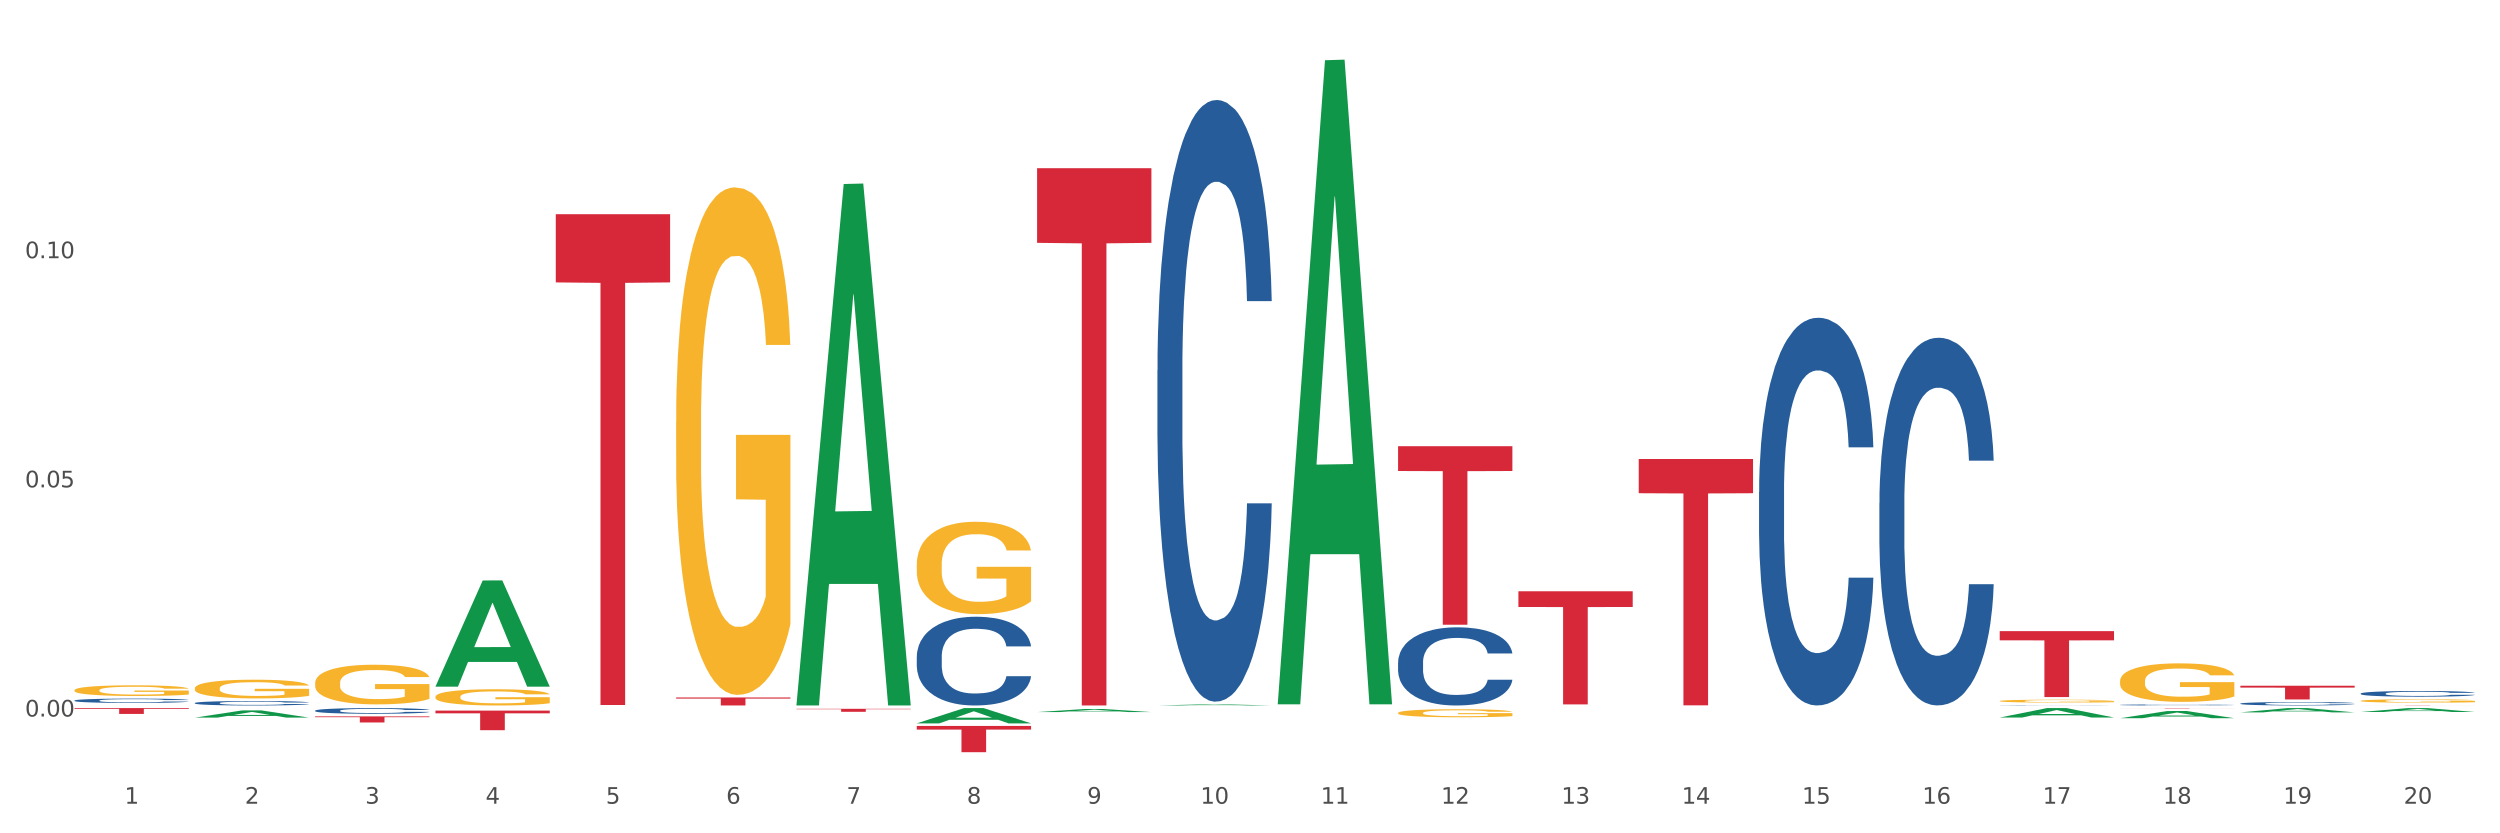 <?xml version="1.0" encoding="utf-8" standalone="no"?>
<!DOCTYPE svg PUBLIC "-//W3C//DTD SVG 1.1//EN"
  "http://www.w3.org/Graphics/SVG/1.1/DTD/svg11.dtd">
<svg xmlns:xlink="http://www.w3.org/1999/xlink" width="1080pt" height="360pt" viewBox="0 0 1080 360" xmlns="http://www.w3.org/2000/svg" version="1.1">
 <rect x="0" y="0" width="1080" height="360" fill="#333333" stroke="none"/>
 <defs>
  <style type="text/css">*{stroke-linejoin: round; stroke-linecap: butt}</style>
 </defs>
 <g id="figure_1">
  <g id="patch_1">
   <path d="M 0 360 
L 1080 360 
L 1080 0 
L 0 0 
z
" style="fill: #ffffff; stroke: #ffffff; stroke-linejoin: miter"/>
  </g>
  <g id="axes_1">
   <g id="matplotlib.axis_1">
    <g id="xtick_1">
     <g id="text_1">
      <!-- 1 -->
      <g style="fill: #4d4d4d" transform="translate(53.812 347.204) scale(0.096 -0.096)">
       <defs>
        <path id="DejaVuSans-31" d="M 794 531 
L 1825 531 
L 1825 4091 
L 703 3866 
L 703 4441 
L 1819 4666 
L 2450 4666 
L 2450 531 
L 3481 531 
L 3481 0 
L 794 0 
L 794 531 
z
" transform="scale(0.016)"/>
       </defs>
       <use xlink:href="#DejaVuSans-31"/>
      </g>
     </g>
    </g>
    <g id="xtick_2">
     <g id="text_2">
      <!-- 2 -->
      <g style="fill: #4d4d4d" transform="translate(105.793 347.204) scale(0.096 -0.096)">
       <defs>
        <path id="DejaVuSans-32" d="M 1228 531 
L 3431 531 
L 3431 0 
L 469 0 
L 469 531 
Q 828 903 1448 1529 
Q 2069 2156 2228 2338 
Q 2531 2678 2651 2914 
Q 2772 3150 2772 3378 
Q 2772 3750 2511 3984 
Q 2250 4219 1831 4219 
Q 1534 4219 1204 4116 
Q 875 4013 500 3803 
L 500 4441 
Q 881 4594 1212 4672 
Q 1544 4750 1819 4750 
Q 2544 4750 2975 4387 
Q 3406 4025 3406 3419 
Q 3406 3131 3298 2873 
Q 3191 2616 2906 2266 
Q 2828 2175 2409 1742 
Q 1991 1309 1228 531 
z
" transform="scale(0.016)"/>
       </defs>
       <use xlink:href="#DejaVuSans-32"/>
      </g>
     </g>
    </g>
    <g id="xtick_3">
     <g id="text_3">
      <!-- 3 -->
      <g style="fill: #4d4d4d" transform="translate(157.774 347.204) scale(0.096 -0.096)">
       <defs>
        <path id="DejaVuSans-33" d="M 2597 2516 
Q 3050 2419 3304 2112 
Q 3559 1806 3559 1356 
Q 3559 666 3084 287 
Q 2609 -91 1734 -91 
Q 1441 -91 1130 -33 
Q 819 25 488 141 
L 488 750 
Q 750 597 1062 519 
Q 1375 441 1716 441 
Q 2309 441 2620 675 
Q 2931 909 2931 1356 
Q 2931 1769 2642 2001 
Q 2353 2234 1838 2234 
L 1294 2234 
L 1294 2753 
L 1863 2753 
Q 2328 2753 2575 2939 
Q 2822 3125 2822 3475 
Q 2822 3834 2567 4026 
Q 2313 4219 1838 4219 
Q 1578 4219 1281 4162 
Q 984 4106 628 3988 
L 628 4550 
Q 988 4650 1302 4700 
Q 1616 4750 1894 4750 
Q 2613 4750 3031 4423 
Q 3450 4097 3450 3541 
Q 3450 3153 3228 2886 
Q 3006 2619 2597 2516 
z
" transform="scale(0.016)"/>
       </defs>
       <use xlink:href="#DejaVuSans-33"/>
      </g>
     </g>
    </g>
    <g id="xtick_4">
     <g id="text_4">
      <!-- 4 -->
      <g style="fill: #4d4d4d" transform="translate(209.756 347.204) scale(0.096 -0.096)">
       <defs>
        <path id="DejaVuSans-34" d="M 2419 4116 
L 825 1625 
L 2419 1625 
L 2419 4116 
z
M 2253 4666 
L 3047 4666 
L 3047 1625 
L 3713 1625 
L 3713 1100 
L 3047 1100 
L 3047 0 
L 2419 0 
L 2419 1100 
L 313 1100 
L 313 1709 
L 2253 4666 
z
" transform="scale(0.016)"/>
       </defs>
       <use xlink:href="#DejaVuSans-34"/>
      </g>
     </g>
    </g>
    <g id="xtick_5">
     <g id="text_5">
      <!-- 5 -->
      <g style="fill: #4d4d4d" transform="translate(261.737 347.204) scale(0.096 -0.096)">
       <defs>
        <path id="DejaVuSans-35" d="M 691 4666 
L 3169 4666 
L 3169 4134 
L 1269 4134 
L 1269 2991 
Q 1406 3038 1543 3061 
Q 1681 3084 1819 3084 
Q 2600 3084 3056 2656 
Q 3513 2228 3513 1497 
Q 3513 744 3044 326 
Q 2575 -91 1722 -91 
Q 1428 -91 1123 -41 
Q 819 9 494 109 
L 494 744 
Q 775 591 1075 516 
Q 1375 441 1709 441 
Q 2250 441 2565 725 
Q 2881 1009 2881 1497 
Q 2881 1984 2565 2268 
Q 2250 2553 1709 2553 
Q 1456 2553 1204 2497 
Q 953 2441 691 2322 
L 691 4666 
z
" transform="scale(0.016)"/>
       </defs>
       <use xlink:href="#DejaVuSans-35"/>
      </g>
     </g>
    </g>
    <g id="xtick_6">
     <g id="text_6">
      <!-- 6 -->
      <g style="fill: #4d4d4d" transform="translate(313.718 347.204) scale(0.096 -0.096)">
       <defs>
        <path id="DejaVuSans-36" d="M 2113 2584 
Q 1688 2584 1439 2293 
Q 1191 2003 1191 1497 
Q 1191 994 1439 701 
Q 1688 409 2113 409 
Q 2538 409 2786 701 
Q 3034 994 3034 1497 
Q 3034 2003 2786 2293 
Q 2538 2584 2113 2584 
z
M 3366 4563 
L 3366 3988 
Q 3128 4100 2886 4159 
Q 2644 4219 2406 4219 
Q 1781 4219 1451 3797 
Q 1122 3375 1075 2522 
Q 1259 2794 1537 2939 
Q 1816 3084 2150 3084 
Q 2853 3084 3261 2657 
Q 3669 2231 3669 1497 
Q 3669 778 3244 343 
Q 2819 -91 2113 -91 
Q 1303 -91 875 529 
Q 447 1150 447 2328 
Q 447 3434 972 4092 
Q 1497 4750 2381 4750 
Q 2619 4750 2861 4703 
Q 3103 4656 3366 4563 
z
" transform="scale(0.016)"/>
       </defs>
       <use xlink:href="#DejaVuSans-36"/>
      </g>
     </g>
    </g>
    <g id="xtick_7">
     <g id="text_7">
      <!-- 7 -->
      <g style="fill: #4d4d4d" transform="translate(365.699 347.204) scale(0.096 -0.096)">
       <defs>
        <path id="DejaVuSans-37" d="M 525 4666 
L 3525 4666 
L 3525 4397 
L 1831 0 
L 1172 0 
L 2766 4134 
L 525 4134 
L 525 4666 
z
" transform="scale(0.016)"/>
       </defs>
       <use xlink:href="#DejaVuSans-37"/>
      </g>
     </g>
    </g>
    <g id="xtick_8">
     <g id="text_8">
      <!-- 8 -->
      <g style="fill: #4d4d4d" transform="translate(417.68 347.204) scale(0.096 -0.096)">
       <defs>
        <path id="DejaVuSans-38" d="M 2034 2216 
Q 1584 2216 1326 1975 
Q 1069 1734 1069 1313 
Q 1069 891 1326 650 
Q 1584 409 2034 409 
Q 2484 409 2743 651 
Q 3003 894 3003 1313 
Q 3003 1734 2745 1975 
Q 2488 2216 2034 2216 
z
M 1403 2484 
Q 997 2584 770 2862 
Q 544 3141 544 3541 
Q 544 4100 942 4425 
Q 1341 4750 2034 4750 
Q 2731 4750 3128 4425 
Q 3525 4100 3525 3541 
Q 3525 3141 3298 2862 
Q 3072 2584 2669 2484 
Q 3125 2378 3379 2068 
Q 3634 1759 3634 1313 
Q 3634 634 3220 271 
Q 2806 -91 2034 -91 
Q 1263 -91 848 271 
Q 434 634 434 1313 
Q 434 1759 690 2068 
Q 947 2378 1403 2484 
z
M 1172 3481 
Q 1172 3119 1398 2916 
Q 1625 2713 2034 2713 
Q 2441 2713 2670 2916 
Q 2900 3119 2900 3481 
Q 2900 3844 2670 4047 
Q 2441 4250 2034 4250 
Q 1625 4250 1398 4047 
Q 1172 3844 1172 3481 
z
" transform="scale(0.016)"/>
       </defs>
       <use xlink:href="#DejaVuSans-38"/>
      </g>
     </g>
    </g>
    <g id="xtick_9">
     <g id="text_9">
      <!-- 9 -->
      <g style="fill: #4d4d4d" transform="translate(469.662 347.204) scale(0.096 -0.096)">
       <defs>
        <path id="DejaVuSans-39" d="M 703 97 
L 703 672 
Q 941 559 1184 500 
Q 1428 441 1663 441 
Q 2288 441 2617 861 
Q 2947 1281 2994 2138 
Q 2813 1869 2534 1725 
Q 2256 1581 1919 1581 
Q 1219 1581 811 2004 
Q 403 2428 403 3163 
Q 403 3881 828 4315 
Q 1253 4750 1959 4750 
Q 2769 4750 3195 4129 
Q 3622 3509 3622 2328 
Q 3622 1225 3098 567 
Q 2575 -91 1691 -91 
Q 1453 -91 1209 -44 
Q 966 3 703 97 
z
M 1959 2075 
Q 2384 2075 2632 2365 
Q 2881 2656 2881 3163 
Q 2881 3666 2632 3958 
Q 2384 4250 1959 4250 
Q 1534 4250 1286 3958 
Q 1038 3666 1038 3163 
Q 1038 2656 1286 2365 
Q 1534 2075 1959 2075 
z
" transform="scale(0.016)"/>
       </defs>
       <use xlink:href="#DejaVuSans-39"/>
      </g>
     </g>
    </g>
    <g id="xtick_10">
     <g id="text_10">
      <!-- 10 -->
      <g style="fill: #4d4d4d" transform="translate(518.589 347.204) scale(0.096 -0.096)">
       <defs>
        <path id="DejaVuSans-30" d="M 2034 4250 
Q 1547 4250 1301 3770 
Q 1056 3291 1056 2328 
Q 1056 1369 1301 889 
Q 1547 409 2034 409 
Q 2525 409 2770 889 
Q 3016 1369 3016 2328 
Q 3016 3291 2770 3770 
Q 2525 4250 2034 4250 
z
M 2034 4750 
Q 2819 4750 3233 4129 
Q 3647 3509 3647 2328 
Q 3647 1150 3233 529 
Q 2819 -91 2034 -91 
Q 1250 -91 836 529 
Q 422 1150 422 2328 
Q 422 3509 836 4129 
Q 1250 4750 2034 4750 
z
" transform="scale(0.016)"/>
       </defs>
       <use xlink:href="#DejaVuSans-31"/>
       <use xlink:href="#DejaVuSans-30" transform="translate(63.623 0)"/>
      </g>
     </g>
    </g>
    <g id="xtick_11">
     <g id="text_11">
      <!-- 11 -->
      <g style="fill: #4d4d4d" transform="translate(570.57 347.204) scale(0.096 -0.096)">
       <use xlink:href="#DejaVuSans-31"/>
       <use xlink:href="#DejaVuSans-31" transform="translate(63.623 0)"/>
      </g>
     </g>
    </g>
    <g id="xtick_12">
     <g id="text_12">
      <!-- 12 -->
      <g style="fill: #4d4d4d" transform="translate(622.551 347.204) scale(0.096 -0.096)">
       <use xlink:href="#DejaVuSans-31"/>
       <use xlink:href="#DejaVuSans-32" transform="translate(63.623 0)"/>
      </g>
     </g>
    </g>
    <g id="xtick_13">
     <g id="text_13">
      <!-- 13 -->
      <g style="fill: #4d4d4d" transform="translate(674.533 347.204) scale(0.096 -0.096)">
       <use xlink:href="#DejaVuSans-31"/>
       <use xlink:href="#DejaVuSans-33" transform="translate(63.623 0)"/>
      </g>
     </g>
    </g>
    <g id="xtick_14">
     <g id="text_14">
      <!-- 14 -->
      <g style="fill: #4d4d4d" transform="translate(726.514 347.204) scale(0.096 -0.096)">
       <use xlink:href="#DejaVuSans-31"/>
       <use xlink:href="#DejaVuSans-34" transform="translate(63.623 0)"/>
      </g>
     </g>
    </g>
    <g id="xtick_15">
     <g id="text_15">
      <!-- 15 -->
      <g style="fill: #4d4d4d" transform="translate(778.495 347.204) scale(0.096 -0.096)">
       <use xlink:href="#DejaVuSans-31"/>
       <use xlink:href="#DejaVuSans-35" transform="translate(63.623 0)"/>
      </g>
     </g>
    </g>
    <g id="xtick_16">
     <g id="text_16">
      <!-- 16 -->
      <g style="fill: #4d4d4d" transform="translate(830.476 347.204) scale(0.096 -0.096)">
       <use xlink:href="#DejaVuSans-31"/>
       <use xlink:href="#DejaVuSans-36" transform="translate(63.623 0)"/>
      </g>
     </g>
    </g>
    <g id="xtick_17">
     <g id="text_17">
      <!-- 17 -->
      <g style="fill: #4d4d4d" transform="translate(882.457 347.204) scale(0.096 -0.096)">
       <use xlink:href="#DejaVuSans-31"/>
       <use xlink:href="#DejaVuSans-37" transform="translate(63.623 0)"/>
      </g>
     </g>
    </g>
    <g id="xtick_18">
     <g id="text_18">
      <!-- 18 -->
      <g style="fill: #4d4d4d" transform="translate(934.439 347.204) scale(0.096 -0.096)">
       <use xlink:href="#DejaVuSans-31"/>
       <use xlink:href="#DejaVuSans-38" transform="translate(63.623 0)"/>
      </g>
     </g>
    </g>
    <g id="xtick_19">
     <g id="text_19">
      <!-- 19 -->
      <g style="fill: #4d4d4d" transform="translate(986.42 347.204) scale(0.096 -0.096)">
       <use xlink:href="#DejaVuSans-31"/>
       <use xlink:href="#DejaVuSans-39" transform="translate(63.623 0)"/>
      </g>
     </g>
    </g>
    <g id="xtick_20">
     <g id="text_20">
      <!-- 20 -->
      <g style="fill: #4d4d4d" transform="translate(1038.401 347.204) scale(0.096 -0.096)">
       <use xlink:href="#DejaVuSans-32"/>
       <use xlink:href="#DejaVuSans-30" transform="translate(63.623 0)"/>
      </g>
     </g>
    </g>
    <g id="xtick_21"/>
    <g id="xtick_22"/>
    <g id="xtick_23"/>
    <g id="xtick_24"/>
    <g id="xtick_25"/>
    <g id="xtick_26"/>
    <g id="xtick_27"/>
    <g id="xtick_28"/>
    <g id="xtick_29"/>
    <g id="xtick_30"/>
    <g id="xtick_31"/>
    <g id="xtick_32"/>
    <g id="xtick_33"/>
    <g id="xtick_34"/>
    <g id="xtick_35"/>
    <g id="xtick_36"/>
    <g id="xtick_37"/>
    <g id="xtick_38"/>
    <g id="xtick_39"/>
   </g>
   <g id="matplotlib.axis_2">
    <g id="ytick_1">
     <g id="text_21">
      <!-- 0.00 -->
      <g style="fill: #4d4d4d" transform="translate(10.8 309.538) scale(0.096 -0.096)">
       <defs>
        <path id="DejaVuSans-2e" d="M 684 794 
L 1344 794 
L 1344 0 
L 684 0 
L 684 794 
z
" transform="scale(0.016)"/>
       </defs>
       <use xlink:href="#DejaVuSans-30"/>
       <use xlink:href="#DejaVuSans-2e" transform="translate(63.623 0)"/>
       <use xlink:href="#DejaVuSans-30" transform="translate(95.41 0)"/>
       <use xlink:href="#DejaVuSans-30" transform="translate(159.033 0)"/>
      </g>
     </g>
    </g>
    <g id="ytick_2">
     <g id="text_22">
      <!-- 0.05 -->
      <g style="fill: #4d4d4d" transform="translate(10.8 210.542) scale(0.096 -0.096)">
       <use xlink:href="#DejaVuSans-30"/>
       <use xlink:href="#DejaVuSans-2e" transform="translate(63.623 0)"/>
       <use xlink:href="#DejaVuSans-30" transform="translate(95.41 0)"/>
       <use xlink:href="#DejaVuSans-35" transform="translate(159.033 0)"/>
      </g>
     </g>
    </g>
    <g id="ytick_3">
     <g id="text_23">
      <!-- 0.10 -->
      <g style="fill: #4d4d4d" transform="translate(10.8 111.546) scale(0.096 -0.096)">
       <use xlink:href="#DejaVuSans-30"/>
       <use xlink:href="#DejaVuSans-2e" transform="translate(63.623 0)"/>
       <use xlink:href="#DejaVuSans-31" transform="translate(95.41 0)"/>
       <use xlink:href="#DejaVuSans-30" transform="translate(159.033 0)"/>
      </g>
     </g>
    </g>
    <g id="ytick_4"/>
    <g id="ytick_5"/>
    <g id="ytick_6"/>
   </g>
   <g id="PolyCollection_1">
    <path d="M 967.837 307.754 
L 967.888 307.753 
L 988.251 305.892 
L 996.702 305.891 
L 1017.219 307.758 
L 1007.444 307.758 
L 1003.015 307.323 
L 981.989 307.323 
L 981.837 307.33 
L 977.56 307.758 
L 967.837 307.758 
L 967.837 307.754 
L 984.637 307.064 
L 1000.368 307.062 
L 992.579 306.289 
L 992.477 306.285 
L 992.375 306.29 
L 984.586 307.062 
L 984.637 307.064 
L 967.837 307.754 
z
" clip-path="url(#pf2956dd055)" style="fill: #109648"/>
    <path d="M 448.025 307.616 
L 448.076 307.615 
L 468.439 306.3 
L 476.89 306.299 
L 497.407 307.619 
L 487.632 307.619 
L 483.203 307.311 
L 462.177 307.311 
L 462.025 307.316 
L 457.748 307.619 
L 448.025 307.619 
L 448.025 307.616 
L 464.825 307.128 
L 480.556 307.127 
L 472.767 306.58 
L 472.665 306.578 
L 472.563 306.582 
L 464.774 307.127 
L 464.825 307.128 
L 448.025 307.616 
z
" clip-path="url(#pf2956dd055)" style="fill: #109648"/>
    <path d="M 500.006 304.769 
L 500.057 304.769 
L 520.421 304.257 
L 528.871 304.256 
L 549.388 304.77 
L 539.613 304.77 
L 535.184 304.65 
L 514.159 304.65 
L 514.006 304.652 
L 509.73 304.77 
L 500.006 304.77 
L 500.006 304.769 
L 516.806 304.579 
L 532.537 304.579 
L 524.748 304.366 
L 524.646 304.365 
L 524.544 304.366 
L 516.755 304.579 
L 516.806 304.579 
L 500.006 304.769 
z
" clip-path="url(#pf2956dd055)" style="fill: #109648"/>
    <path d="M 655.949 255.418 
L 705.332 255.418 
L 705.332 262.21 
L 685.906 262.256 
L 685.906 304.292 
L 675.258 304.292 
L 675.258 262.256 
L 655.949 262.21 
L 655.949 255.464 
L 655.949 255.418 
z
" clip-path="url(#pf2956dd055)" style="fill: #d62839"/>
    <path d="M 240.1 92.537 
L 289.482 92.537 
L 289.482 122 
L 270.057 122.199 
L 270.057 304.554 
L 259.408 304.554 
L 259.408 122.199 
L 240.1 122 
L 240.1 92.736 
L 240.1 92.537 
z
" clip-path="url(#pf2956dd055)" style="fill: #d62839"/>
    <path d="M 188.119 306.986 
L 237.501 306.986 
L 237.501 308.161 
L 218.076 308.169 
L 218.076 315.44 
L 207.427 315.44 
L 207.427 308.169 
L 188.119 308.161 
L 188.119 306.994 
L 188.119 306.986 
z
" clip-path="url(#pf2956dd055)" style="fill: #d62839"/>
    <path d="M 863.874 272.66 
L 913.256 272.66 
L 913.256 276.619 
L 893.831 276.645 
L 893.831 301.146 
L 883.182 301.146 
L 883.182 276.645 
L 863.874 276.619 
L 863.874 272.687 
L 863.874 272.66 
z
" clip-path="url(#pf2956dd055)" style="fill: #d62839"/>
    <path d="M 707.931 198.28 
L 757.313 198.28 
L 757.313 213.068 
L 737.888 213.168 
L 737.888 304.692 
L 727.239 304.692 
L 727.239 213.168 
L 707.931 213.068 
L 707.931 198.38 
L 707.931 198.28 
z
" clip-path="url(#pf2956dd055)" style="fill: #d62839"/>
    <path d="M 863.874 309.965 
L 863.925 309.961 
L 884.289 305.894 
L 892.74 305.891 
L 913.256 309.972 
L 903.482 309.972 
L 899.053 309.022 
L 878.027 309.022 
L 877.874 309.037 
L 873.598 309.972 
L 863.874 309.972 
L 863.874 309.965 
L 880.674 308.455 
L 896.405 308.451 
L 888.616 306.761 
L 888.514 306.753 
L 888.413 306.764 
L 880.623 308.451 
L 880.674 308.455 
L 863.874 309.965 
z
" clip-path="url(#pf2956dd055)" style="fill: #109648"/>
    <path d="M 915.855 310.268 
L 915.906 310.266 
L 936.27 307.167 
L 944.721 307.164 
L 965.238 310.274 
L 955.463 310.274 
L 951.034 309.55 
L 930.008 309.55 
L 929.856 309.562 
L 925.579 310.274 
L 915.855 310.274 
L 915.855 310.268 
L 932.656 309.118 
L 948.387 309.115 
L 940.597 307.827 
L 940.496 307.821 
L 940.394 307.83 
L 932.605 309.115 
L 932.656 309.118 
L 915.855 310.268 
z
" clip-path="url(#pf2956dd055)" style="fill: #109648"/>
    <path d="M 551.987 303.753 
L 552.038 303.492 
L 572.402 26.021 
L 580.853 25.759 
L 601.369 304.276 
L 591.595 304.276 
L 587.165 239.42 
L 566.14 239.42 
L 565.987 240.466 
L 561.711 304.276 
L 551.987 304.276 
L 551.987 303.753 
L 568.787 200.715 
L 584.518 200.454 
L 576.729 85.124 
L 576.627 84.601 
L 576.525 85.386 
L 568.736 200.454 
L 568.787 200.715 
L 551.987 303.753 
z
" clip-path="url(#pf2956dd055)" style="fill: #109648"/>
    <path d="M 1019.818 304.681 
L 1069.2 304.681 
L 1069.2 304.693 
L 1049.775 304.694 
L 1049.775 304.77 
L 1039.126 304.77 
L 1039.126 304.694 
L 1019.818 304.693 
L 1019.818 304.681 
L 1019.818 304.681 
z
" clip-path="url(#pf2956dd055)" style="fill: #d62839"/>
    <path d="M 967.837 296.229 
L 1017.219 296.229 
L 1017.219 297.053 
L 997.794 297.059 
L 997.794 302.16 
L 987.145 302.16 
L 987.145 297.059 
L 967.837 297.053 
L 967.837 296.235 
L 967.837 296.229 
z
" clip-path="url(#pf2956dd055)" style="fill: #d62839"/>
    <path d="M 915.855 305.891 
L 965.238 305.891 
L 965.238 305.912 
L 945.812 305.912 
L 945.812 306.043 
L 935.164 306.043 
L 935.164 305.912 
L 915.855 305.912 
L 915.855 305.891 
L 915.855 305.891 
z
" clip-path="url(#pf2956dd055)" style="fill: #d62839"/>
    <path d="M 603.968 192.754 
L 653.35 192.754 
L 653.35 203.472 
L 633.925 203.545 
L 633.925 269.881 
L 623.276 269.881 
L 623.276 203.545 
L 603.968 203.472 
L 603.968 192.827 
L 603.968 192.754 
z
" clip-path="url(#pf2956dd055)" style="fill: #d62839"/>
    <path d="M 292.081 301.316 
L 341.463 301.316 
L 341.463 301.796 
L 322.038 301.8 
L 322.038 304.77 
L 311.389 304.77 
L 311.389 301.8 
L 292.081 301.796 
L 292.081 301.32 
L 292.081 301.316 
z
" clip-path="url(#pf2956dd055)" style="fill: #d62839"/>
    <path d="M 344.062 306.207 
L 393.444 306.207 
L 393.444 306.387 
L 374.019 306.388 
L 374.019 307.498 
L 363.37 307.498 
L 363.37 306.388 
L 344.062 306.387 
L 344.062 306.209 
L 344.062 306.207 
z
" clip-path="url(#pf2956dd055)" style="fill: #d62839"/>
    <path d="M 32.175 298.19 
L 32.233 298.186 
L 32.233 298.034 
L 32.35 297.903 
L 32.933 297.588 
L 33.807 297.326 
L 34.449 297.188 
L 35.09 297.074 
L 35.848 296.96 
L 36.781 296.842 
L 38.472 296.669 
L 39.521 296.581 
L 40.804 296.488 
L 43.136 296.354 
L 44.827 296.278 
L 46.576 296.215 
L 49.433 296.139 
L 51.298 296.105 
L 53.28 296.08 
L 55.671 296.063 
L 57.478 296.059 
L 61.443 296.071 
L 64.824 296.109 
L 66.457 296.139 
L 68.556 296.189 
L 69.663 296.223 
L 71.471 296.29 
L 73.337 296.379 
L 74.619 296.455 
L 76.543 296.598 
L 78.001 296.741 
L 79.342 296.918 
L 80.041 297.04 
L 80.566 297.154 
L 81.032 297.284 
L 81.499 297.491 
L 71.004 297.491 
L 70.596 297.343 
L 69.955 297.204 
L 69.022 297.07 
L 68.206 296.985 
L 66.807 296.88 
L 65.524 296.813 
L 64.183 296.762 
L 62.551 296.72 
L 61.268 296.699 
L 59.461 296.682 
L 55.904 296.686 
L 53.514 296.72 
L 51.881 296.762 
L 50.832 296.8 
L 49.899 296.842 
L 48.849 296.901 
L 47.625 296.99 
L 46.751 297.07 
L 45.876 297.171 
L 45.176 297.272 
L 44.535 297.39 
L 44.01 297.516 
L 43.602 297.647 
L 43.252 297.807 
L 42.961 298.072 
L 42.961 298.649 
L 43.078 298.779 
L 43.369 298.952 
L 43.719 299.083 
L 44.302 299.239 
L 44.827 299.344 
L 45.818 299.495 
L 46.926 299.622 
L 47.8 299.702 
L 48.675 299.769 
L 50.19 299.862 
L 51.881 299.938 
L 53.339 299.984 
L 55.321 300.026 
L 56.662 300.043 
L 57.828 300.051 
L 60.685 300.051 
L 62.725 300.039 
L 64.999 300.009 
L 66.748 299.971 
L 68.206 299.925 
L 69.838 299.849 
L 70.888 299.778 
L 70.888 298.897 
L 58.061 298.893 
L 58.061 298.308 
L 81.557 298.308 
L 81.557 300.026 
L 80.566 300.115 
L 79.458 300.195 
L 78.292 300.266 
L 76.543 300.355 
L 74.444 300.439 
L 72.579 300.498 
L 70.596 300.548 
L 68.264 300.595 
L 65.232 300.637 
L 63.367 300.654 
L 61.035 300.666 
L 58.294 300.67 
L 55.904 300.662 
L 53.572 300.641 
L 51.123 300.603 
L 48.733 300.548 
L 46.926 300.494 
L 45.118 300.426 
L 43.194 300.338 
L 41.678 300.253 
L 40.512 300.178 
L 39.23 300.081 
L 37.83 299.954 
L 36.781 299.841 
L 35.848 299.723 
L 34.857 299.571 
L 34.157 299.441 
L 33.458 299.276 
L 33.05 299.154 
L 32.583 298.965 
L 32.233 298.699 
L 32.175 298.19 
z
" clip-path="url(#pf2956dd055)" style="fill: #f7b32b"/>
    <path d="M 136.137 295.077 
L 136.196 295.061 
L 136.196 294.498 
L 136.312 294.013 
L 136.895 292.84 
L 137.77 291.87 
L 138.411 291.353 
L 139.053 290.931 
L 139.81 290.509 
L 140.743 290.07 
L 142.434 289.429 
L 143.484 289.101 
L 144.766 288.756 
L 147.098 288.256 
L 148.789 287.974 
L 150.538 287.739 
L 153.395 287.458 
L 155.261 287.333 
L 157.243 287.239 
L 159.633 287.176 
L 161.441 287.161 
L 165.405 287.207 
L 168.787 287.348 
L 170.419 287.458 
L 172.518 287.646 
L 173.626 287.771 
L 175.433 288.021 
L 177.299 288.35 
L 178.582 288.631 
L 180.506 289.163 
L 181.963 289.695 
L 183.304 290.352 
L 184.004 290.806 
L 184.528 291.228 
L 184.995 291.713 
L 185.461 292.48 
L 174.967 292.48 
L 174.559 291.932 
L 173.917 291.416 
L 172.985 290.915 
L 172.168 290.602 
L 170.769 290.211 
L 169.486 289.961 
L 168.145 289.773 
L 166.513 289.617 
L 165.23 289.539 
L 163.423 289.476 
L 159.866 289.492 
L 157.476 289.617 
L 155.844 289.773 
L 154.794 289.914 
L 153.861 290.07 
L 152.812 290.29 
L 151.588 290.618 
L 150.713 290.915 
L 149.838 291.291 
L 149.139 291.666 
L 148.498 292.104 
L 147.973 292.574 
L 147.565 293.059 
L 147.215 293.653 
L 146.923 294.639 
L 146.923 296.782 
L 147.04 297.267 
L 147.331 297.909 
L 147.681 298.394 
L 148.264 298.973 
L 148.789 299.364 
L 149.78 299.927 
L 150.888 300.396 
L 151.762 300.693 
L 152.637 300.944 
L 154.153 301.288 
L 155.844 301.57 
L 157.301 301.742 
L 159.283 301.898 
L 160.624 301.961 
L 161.79 301.992 
L 164.647 301.992 
L 166.688 301.945 
L 168.962 301.836 
L 170.711 301.695 
L 172.168 301.523 
L 173.801 301.241 
L 174.85 300.975 
L 174.85 297.705 
L 162.024 297.69 
L 162.024 295.515 
L 185.52 295.515 
L 185.52 301.898 
L 184.528 302.227 
L 183.421 302.524 
L 182.255 302.79 
L 180.506 303.118 
L 178.407 303.431 
L 176.541 303.65 
L 174.559 303.838 
L 172.227 304.01 
L 169.195 304.167 
L 167.329 304.229 
L 164.997 304.276 
L 162.257 304.292 
L 159.866 304.261 
L 157.534 304.182 
L 155.086 304.042 
L 152.695 303.838 
L 150.888 303.635 
L 149.081 303.384 
L 147.157 303.056 
L 145.641 302.743 
L 144.475 302.461 
L 143.192 302.102 
L 141.793 301.632 
L 140.743 301.21 
L 139.81 300.772 
L 138.819 300.208 
L 138.12 299.723 
L 137.42 299.113 
L 137.012 298.66 
L 136.546 297.956 
L 136.196 296.97 
L 136.137 295.077 
z
" clip-path="url(#pf2956dd055)" style="fill: #f7b32b"/>
    <path d="M 84.156 297.366 
L 84.215 297.358 
L 84.215 297.092 
L 84.331 296.863 
L 84.914 296.31 
L 85.789 295.852 
L 86.43 295.608 
L 87.071 295.409 
L 87.829 295.209 
L 88.762 295.002 
L 90.453 294.7 
L 91.502 294.544 
L 92.785 294.382 
L 95.117 294.146 
L 96.808 294.013 
L 98.557 293.902 
L 101.414 293.769 
L 103.279 293.71 
L 105.262 293.666 
L 107.652 293.636 
L 109.459 293.629 
L 113.424 293.651 
L 116.806 293.717 
L 118.438 293.769 
L 120.537 293.858 
L 121.645 293.917 
L 123.452 294.035 
L 125.318 294.19 
L 126.6 294.323 
L 128.524 294.574 
L 129.982 294.825 
L 131.323 295.135 
L 132.022 295.349 
L 132.547 295.549 
L 133.014 295.778 
L 133.48 296.14 
L 122.986 296.14 
L 122.577 295.881 
L 121.936 295.637 
L 121.003 295.401 
L 120.187 295.253 
L 118.788 295.069 
L 117.505 294.951 
L 116.164 294.862 
L 114.532 294.788 
L 113.249 294.751 
L 111.442 294.722 
L 107.885 294.729 
L 105.495 294.788 
L 103.862 294.862 
L 102.813 294.928 
L 101.88 295.002 
L 100.831 295.106 
L 99.606 295.261 
L 98.732 295.401 
L 97.857 295.578 
L 97.158 295.756 
L 96.516 295.962 
L 95.992 296.184 
L 95.583 296.413 
L 95.234 296.694 
L 94.942 297.159 
L 94.942 298.171 
L 95.059 298.4 
L 95.35 298.702 
L 95.7 298.931 
L 96.283 299.205 
L 96.808 299.389 
L 97.799 299.655 
L 98.907 299.877 
L 99.781 300.017 
L 100.656 300.135 
L 102.172 300.298 
L 103.862 300.431 
L 105.32 300.512 
L 107.302 300.586 
L 108.643 300.615 
L 109.809 300.63 
L 112.666 300.63 
L 114.707 300.608 
L 116.98 300.556 
L 118.73 300.49 
L 120.187 300.408 
L 121.82 300.275 
L 122.869 300.15 
L 122.869 298.606 
L 110.042 298.599 
L 110.042 297.572 
L 133.538 297.572 
L 133.538 300.586 
L 132.547 300.741 
L 131.439 300.881 
L 130.273 301.007 
L 128.524 301.162 
L 126.425 301.309 
L 124.56 301.413 
L 122.577 301.501 
L 120.245 301.583 
L 117.214 301.657 
L 115.348 301.686 
L 113.016 301.708 
L 110.276 301.716 
L 107.885 301.701 
L 105.553 301.664 
L 103.104 301.597 
L 100.714 301.501 
L 98.907 301.405 
L 97.099 301.287 
L 95.175 301.132 
L 93.659 300.984 
L 92.493 300.852 
L 91.211 300.682 
L 89.812 300.46 
L 88.762 300.261 
L 87.829 300.054 
L 86.838 299.788 
L 86.138 299.559 
L 85.439 299.271 
L 85.031 299.057 
L 84.564 298.725 
L 84.215 298.259 
L 84.156 297.366 
z
" clip-path="url(#pf2956dd055)" style="fill: #f7b32b"/>
    <path d="M 396.043 313.617 
L 445.426 313.617 
L 445.426 315.191 
L 426 315.202 
L 426 324.95 
L 415.352 324.95 
L 415.352 315.202 
L 396.043 315.191 
L 396.043 313.627 
L 396.043 313.617 
z
" clip-path="url(#pf2956dd055)" style="fill: #d62839"/>
    <path d="M 603.968 307.995 
L 604.027 307.992 
L 604.027 307.878 
L 604.143 307.779 
L 604.726 307.542 
L 605.601 307.345 
L 606.242 307.24 
L 606.883 307.154 
L 607.641 307.069 
L 608.574 306.98 
L 610.265 306.85 
L 611.314 306.783 
L 612.597 306.713 
L 614.929 306.612 
L 616.62 306.555 
L 618.369 306.507 
L 621.226 306.45 
L 623.091 306.425 
L 625.074 306.406 
L 627.464 306.393 
L 629.271 306.39 
L 633.236 306.399 
L 636.618 306.428 
L 638.25 306.45 
L 640.349 306.488 
L 641.457 306.513 
L 643.264 306.564 
L 645.13 306.631 
L 646.412 306.688 
L 648.336 306.796 
L 649.794 306.904 
L 651.135 307.037 
L 651.835 307.129 
L 652.359 307.215 
L 652.826 307.313 
L 653.292 307.469 
L 642.798 307.469 
L 642.39 307.357 
L 641.748 307.253 
L 640.815 307.151 
L 639.999 307.088 
L 638.6 307.008 
L 637.317 306.958 
L 635.976 306.92 
L 634.344 306.888 
L 633.061 306.872 
L 631.254 306.859 
L 627.697 306.862 
L 625.307 306.888 
L 623.674 306.92 
L 622.625 306.948 
L 621.692 306.98 
L 620.643 307.024 
L 619.418 307.091 
L 618.544 307.151 
L 617.669 307.227 
L 616.97 307.304 
L 616.328 307.392 
L 615.804 307.488 
L 615.396 307.586 
L 615.046 307.707 
L 614.754 307.906 
L 614.754 308.341 
L 614.871 308.439 
L 615.162 308.57 
L 615.512 308.668 
L 616.095 308.785 
L 616.62 308.865 
L 617.611 308.979 
L 618.719 309.074 
L 619.593 309.134 
L 620.468 309.185 
L 621.984 309.255 
L 623.674 309.312 
L 625.132 309.347 
L 627.114 309.379 
L 628.455 309.391 
L 629.621 309.398 
L 632.478 309.398 
L 634.519 309.388 
L 636.792 309.366 
L 638.542 309.337 
L 639.999 309.303 
L 641.632 309.245 
L 642.681 309.191 
L 642.681 308.528 
L 629.855 308.525 
L 629.855 308.084 
L 653.35 308.084 
L 653.35 309.379 
L 652.359 309.445 
L 651.251 309.506 
L 650.085 309.56 
L 648.336 309.626 
L 646.237 309.69 
L 644.372 309.734 
L 642.39 309.772 
L 640.057 309.807 
L 637.026 309.839 
L 635.16 309.851 
L 632.828 309.861 
L 630.088 309.864 
L 627.697 309.858 
L 625.365 309.842 
L 622.917 309.813 
L 620.526 309.772 
L 618.719 309.731 
L 616.911 309.68 
L 614.987 309.613 
L 613.472 309.55 
L 612.305 309.493 
L 611.023 309.42 
L 609.624 309.325 
L 608.574 309.239 
L 607.641 309.15 
L 606.65 309.036 
L 605.951 308.938 
L 605.251 308.814 
L 604.843 308.722 
L 604.376 308.579 
L 604.027 308.379 
L 603.968 307.995 
z
" clip-path="url(#pf2956dd055)" style="fill: #f7b32b"/>
    <path d="M 188.119 301 
L 188.177 300.994 
L 188.177 300.763 
L 188.294 300.565 
L 188.877 300.085 
L 189.751 299.688 
L 190.392 299.477 
L 191.034 299.304 
L 191.792 299.131 
L 192.725 298.952 
L 194.415 298.689 
L 195.465 298.555 
L 196.747 298.414 
L 199.079 298.209 
L 200.77 298.094 
L 202.519 297.998 
L 205.376 297.883 
L 207.242 297.832 
L 209.224 297.793 
L 211.614 297.768 
L 213.422 297.761 
L 217.386 297.78 
L 220.768 297.838 
L 222.4 297.883 
L 224.499 297.96 
L 225.607 298.011 
L 227.414 298.113 
L 229.28 298.248 
L 230.563 298.363 
L 232.487 298.581 
L 233.944 298.798 
L 235.285 299.067 
L 235.985 299.253 
L 236.51 299.425 
L 236.976 299.624 
L 237.442 299.938 
L 226.948 299.938 
L 226.54 299.713 
L 225.899 299.502 
L 224.966 299.297 
L 224.149 299.169 
L 222.75 299.009 
L 221.468 298.907 
L 220.127 298.83 
L 218.494 298.766 
L 217.212 298.734 
L 215.404 298.709 
L 211.848 298.715 
L 209.457 298.766 
L 207.825 298.83 
L 206.775 298.888 
L 205.843 298.952 
L 204.793 299.041 
L 203.569 299.176 
L 202.694 299.297 
L 201.82 299.451 
L 201.12 299.605 
L 200.479 299.784 
L 199.954 299.976 
L 199.546 300.174 
L 199.196 300.418 
L 198.905 300.821 
L 198.905 301.698 
L 199.021 301.896 
L 199.313 302.159 
L 199.662 302.357 
L 200.246 302.594 
L 200.77 302.754 
L 201.761 302.984 
L 202.869 303.176 
L 203.744 303.298 
L 204.618 303.4 
L 206.134 303.541 
L 207.825 303.656 
L 209.282 303.727 
L 211.265 303.791 
L 212.606 303.816 
L 213.772 303.829 
L 216.628 303.829 
L 218.669 303.81 
L 220.943 303.765 
L 222.692 303.708 
L 224.149 303.637 
L 225.782 303.522 
L 226.831 303.413 
L 226.831 302.075 
L 214.005 302.069 
L 214.005 301.179 
L 237.501 301.179 
L 237.501 303.791 
L 236.51 303.925 
L 235.402 304.047 
L 234.236 304.156 
L 232.487 304.29 
L 230.388 304.418 
L 228.522 304.508 
L 226.54 304.584 
L 224.208 304.655 
L 221.176 304.719 
L 219.31 304.744 
L 216.978 304.764 
L 214.238 304.77 
L 211.848 304.757 
L 209.516 304.725 
L 207.067 304.668 
L 204.676 304.584 
L 202.869 304.501 
L 201.062 304.399 
L 199.138 304.264 
L 197.622 304.136 
L 196.456 304.021 
L 195.173 303.874 
L 193.774 303.682 
L 192.725 303.509 
L 191.792 303.33 
L 190.801 303.099 
L 190.101 302.901 
L 189.401 302.651 
L 188.993 302.466 
L 188.527 302.178 
L 188.177 301.775 
L 188.119 301 
z
" clip-path="url(#pf2956dd055)" style="fill: #f7b32b"/>
    <path d="M 292.081 182.257 
L 292.139 182.057 
L 292.139 174.848 
L 292.256 168.641 
L 292.839 153.623 
L 293.713 141.209 
L 294.355 134.601 
L 294.996 129.194 
L 295.754 123.788 
L 296.687 118.182 
L 298.378 109.972 
L 299.427 105.767 
L 300.71 101.362 
L 303.042 94.954 
L 304.733 91.35 
L 306.482 88.346 
L 309.339 84.742 
L 311.204 83.14 
L 313.186 81.939 
L 315.577 81.138 
L 317.384 80.938 
L 321.349 81.538 
L 324.73 83.34 
L 326.363 84.742 
L 328.462 87.145 
L 329.569 88.747 
L 331.377 91.951 
L 333.243 96.156 
L 334.525 99.76 
L 336.449 106.568 
L 337.907 113.376 
L 339.248 121.786 
L 339.947 127.593 
L 340.472 132.999 
L 340.938 139.206 
L 341.405 149.018 
L 330.91 149.018 
L 330.502 142.01 
L 329.861 135.402 
L 328.928 128.994 
L 328.112 124.99 
L 326.713 119.984 
L 325.43 116.78 
L 324.089 114.377 
L 322.457 112.375 
L 321.174 111.373 
L 319.367 110.573 
L 315.81 110.773 
L 313.42 112.375 
L 311.787 114.377 
L 310.738 116.179 
L 309.805 118.182 
L 308.756 120.985 
L 307.531 125.19 
L 306.657 128.994 
L 305.782 133.8 
L 305.082 138.606 
L 304.441 144.212 
L 303.916 150.219 
L 303.508 156.427 
L 303.158 164.036 
L 302.867 176.65 
L 302.867 204.083 
L 302.984 210.29 
L 303.275 218.5 
L 303.625 224.707 
L 304.208 232.116 
L 304.733 237.122 
L 305.724 244.33 
L 306.832 250.337 
L 307.706 254.142 
L 308.581 257.345 
L 310.096 261.751 
L 311.787 265.355 
L 313.245 267.557 
L 315.227 269.56 
L 316.568 270.361 
L 317.734 270.761 
L 320.591 270.761 
L 322.631 270.16 
L 324.905 268.759 
L 326.654 266.957 
L 328.112 264.754 
L 329.744 261.15 
L 330.794 257.746 
L 330.794 215.897 
L 317.967 215.696 
L 317.967 187.864 
L 341.463 187.864 
L 341.463 269.56 
L 340.472 273.765 
L 339.364 277.569 
L 338.198 280.973 
L 336.449 285.178 
L 334.35 289.183 
L 332.485 291.986 
L 330.502 294.389 
L 328.17 296.592 
L 325.138 298.594 
L 323.273 299.395 
L 320.941 299.996 
L 318.2 300.196 
L 315.81 299.795 
L 313.478 298.794 
L 311.029 296.992 
L 308.639 294.389 
L 306.832 291.786 
L 305.024 288.582 
L 303.1 284.377 
L 301.584 280.372 
L 300.418 276.768 
L 299.136 272.163 
L 297.736 266.156 
L 296.687 260.749 
L 295.754 255.143 
L 294.763 247.934 
L 294.063 241.727 
L 293.364 233.918 
L 292.956 228.111 
L 292.489 219.1 
L 292.139 206.485 
L 292.081 182.257 
z
" clip-path="url(#pf2956dd055)" style="fill: #f7b32b"/>
    <path d="M 396.043 243.841 
L 396.102 243.804 
L 396.102 242.492 
L 396.218 241.362 
L 396.801 238.629 
L 397.676 236.369 
L 398.317 235.166 
L 398.959 234.182 
L 399.716 233.198 
L 400.649 232.177 
L 402.34 230.683 
L 403.39 229.918 
L 404.672 229.116 
L 407.004 227.95 
L 408.695 227.293 
L 410.444 226.747 
L 413.301 226.091 
L 415.167 225.799 
L 417.149 225.58 
L 419.539 225.435 
L 421.347 225.398 
L 425.311 225.507 
L 428.693 225.836 
L 430.325 226.091 
L 432.424 226.528 
L 433.532 226.82 
L 435.339 227.403 
L 437.205 228.168 
L 438.488 228.824 
L 440.412 230.063 
L 441.869 231.303 
L 443.21 232.834 
L 443.91 233.891 
L 444.434 234.875 
L 444.901 236.005 
L 445.367 237.79 
L 434.873 237.79 
L 434.465 236.515 
L 433.823 235.312 
L 432.891 234.146 
L 432.074 233.417 
L 430.675 232.506 
L 429.392 231.922 
L 428.051 231.485 
L 426.419 231.12 
L 425.136 230.938 
L 423.329 230.792 
L 419.773 230.829 
L 417.382 231.12 
L 415.75 231.485 
L 414.7 231.813 
L 413.767 232.177 
L 412.718 232.688 
L 411.494 233.453 
L 410.619 234.146 
L 409.744 235.02 
L 409.045 235.895 
L 408.404 236.916 
L 407.879 238.009 
L 407.471 239.139 
L 407.121 240.524 
L 406.829 242.82 
L 406.829 247.814 
L 406.946 248.944 
L 407.237 250.438 
L 407.587 251.568 
L 408.17 252.916 
L 408.695 253.828 
L 409.686 255.14 
L 410.794 256.233 
L 411.668 256.926 
L 412.543 257.509 
L 414.059 258.311 
L 415.75 258.967 
L 417.207 259.368 
L 419.189 259.732 
L 420.53 259.878 
L 421.696 259.951 
L 424.553 259.951 
L 426.594 259.842 
L 428.868 259.586 
L 430.617 259.258 
L 432.074 258.857 
L 433.707 258.201 
L 434.756 257.582 
L 434.756 249.964 
L 421.93 249.928 
L 421.93 244.861 
L 445.426 244.861 
L 445.426 259.732 
L 444.434 260.498 
L 443.327 261.19 
L 442.161 261.81 
L 440.412 262.575 
L 438.313 263.304 
L 436.447 263.814 
L 434.465 264.252 
L 432.133 264.653 
L 429.101 265.017 
L 427.235 265.163 
L 424.903 265.272 
L 422.163 265.309 
L 419.773 265.236 
L 417.44 265.054 
L 414.992 264.726 
L 412.601 264.252 
L 410.794 263.778 
L 408.987 263.195 
L 407.063 262.429 
L 405.547 261.7 
L 404.381 261.044 
L 403.098 260.206 
L 401.699 259.113 
L 400.649 258.129 
L 399.716 257.108 
L 398.725 255.796 
L 398.026 254.666 
L 397.326 253.244 
L 396.918 252.187 
L 396.452 250.547 
L 396.102 248.251 
L 396.043 243.841 
z
" clip-path="url(#pf2956dd055)" style="fill: #f7b32b"/>
    <path d="M 448.025 72.651 
L 497.407 72.651 
L 497.407 104.908 
L 477.982 105.126 
L 477.982 304.77 
L 467.333 304.77 
L 467.333 105.126 
L 448.025 104.908 
L 448.025 72.869 
L 448.025 72.651 
z
" clip-path="url(#pf2956dd055)" style="fill: #d62839"/>
    <path d="M 32.175 305.891 
L 81.557 305.891 
L 81.557 306.24 
L 62.132 306.243 
L 62.132 308.408 
L 51.483 308.408 
L 51.483 306.243 
L 32.175 306.24 
L 32.175 305.893 
L 32.175 305.891 
z
" clip-path="url(#pf2956dd055)" style="fill: #d62839"/>
    <path d="M 136.137 309.47 
L 185.52 309.47 
L 185.52 309.838 
L 166.094 309.84 
L 166.094 312.114 
L 155.446 312.114 
L 155.446 309.84 
L 136.137 309.838 
L 136.137 309.473 
L 136.137 309.47 
z
" clip-path="url(#pf2956dd055)" style="fill: #d62839"/>
    <path d="M 759.912 212.528 
L 759.97 212.375 
L 759.97 208.092 
L 760.145 202.28 
L 760.787 191.573 
L 761.605 183.466 
L 763.006 173.982 
L 763.764 170.005 
L 764.757 165.569 
L 766.8 158.38 
L 769.135 152.262 
L 770.769 148.896 
L 771.995 146.755 
L 774.738 142.931 
L 776.314 141.248 
L 777.949 139.872 
L 779.349 138.954 
L 781.684 137.883 
L 783.552 137.424 
L 785.712 137.271 
L 787.521 137.424 
L 789.915 138.036 
L 793.417 139.872 
L 794.76 140.942 
L 796.569 142.778 
L 798.437 145.225 
L 799.955 147.673 
L 801.706 151.191 
L 803.515 155.78 
L 805.266 161.592 
L 806.492 166.946 
L 807.484 172.605 
L 808.36 179.489 
L 809.002 186.984 
L 809.294 193.255 
L 798.612 193.255 
L 798.32 187.596 
L 797.736 181.477 
L 797.153 177.347 
L 796.511 173.982 
L 795.518 170.158 
L 794.643 167.711 
L 793.183 164.804 
L 791.841 162.969 
L 790.732 161.898 
L 789.389 160.98 
L 786.529 160.063 
L 784.486 160.063 
L 783.202 160.369 
L 781.626 161.133 
L 780.283 162.204 
L 778.707 164.04 
L 777.482 166.028 
L 776.256 168.628 
L 775.555 170.464 
L 774.505 173.829 
L 773.804 176.582 
L 772.87 181.324 
L 772.345 184.689 
L 771.411 193.408 
L 771.002 199.833 
L 770.827 204.268 
L 770.711 209.163 
L 770.711 233.025 
L 771.061 243.732 
L 771.353 248.321 
L 771.82 253.522 
L 772.695 260.252 
L 773.979 266.83 
L 775.322 271.571 
L 776.431 274.478 
L 777.482 276.619 
L 778.532 278.302 
L 779.816 279.831 
L 780.867 280.749 
L 782.443 281.667 
L 784.311 282.126 
L 785.77 282.126 
L 788.747 281.361 
L 790.09 280.596 
L 791.374 279.525 
L 792.775 277.843 
L 793.884 276.007 
L 794.526 274.631 
L 795.577 271.724 
L 796.394 268.665 
L 797.094 265.147 
L 797.561 262.088 
L 798.087 257.499 
L 798.495 252.298 
L 798.612 249.545 
L 809.294 249.545 
L 809.061 255.052 
L 808.652 260.405 
L 807.835 267.594 
L 807.193 271.724 
L 806.2 276.772 
L 805.15 281.055 
L 803.69 285.797 
L 802.348 289.315 
L 800.947 292.374 
L 799.429 295.127 
L 796.686 298.951 
L 795.693 300.022 
L 793.592 301.858 
L 791.958 302.928 
L 789.564 303.999 
L 787.113 304.611 
L 784.545 304.764 
L 782.268 304.458 
L 779.758 303.54 
L 778.182 302.623 
L 776.431 301.246 
L 774.388 299.104 
L 772.462 296.504 
L 770.652 293.445 
L 768.959 289.927 
L 767.383 285.95 
L 765.34 279.372 
L 763.823 272.948 
L 762.714 266.983 
L 761.955 261.935 
L 761.196 255.51 
L 760.787 251.075 
L 760.145 240.367 
L 759.912 230.425 
L 759.912 212.528 
z
" clip-path="url(#pf2956dd055)" style="fill: #255c99"/>
    <path d="M 1019.818 302.774 
L 1019.876 302.773 
L 1019.876 302.725 
L 1019.993 302.683 
L 1020.576 302.583 
L 1021.45 302.5 
L 1022.092 302.456 
L 1022.733 302.42 
L 1023.491 302.384 
L 1024.424 302.347 
L 1026.115 302.292 
L 1027.164 302.264 
L 1028.447 302.234 
L 1030.779 302.192 
L 1032.469 302.168 
L 1034.219 302.148 
L 1037.075 302.124 
L 1038.941 302.113 
L 1040.923 302.105 
L 1043.314 302.1 
L 1045.121 302.098 
L 1049.086 302.102 
L 1052.467 302.114 
L 1054.1 302.124 
L 1056.199 302.14 
L 1057.306 302.15 
L 1059.114 302.172 
L 1060.979 302.2 
L 1062.262 302.224 
L 1064.186 302.269 
L 1065.644 302.315 
L 1066.985 302.371 
L 1067.684 302.409 
L 1068.209 302.445 
L 1068.675 302.487 
L 1069.142 302.552 
L 1058.647 302.552 
L 1058.239 302.506 
L 1057.598 302.461 
L 1056.665 302.419 
L 1055.849 302.392 
L 1054.449 302.359 
L 1053.167 302.337 
L 1051.826 302.321 
L 1050.193 302.308 
L 1048.911 302.301 
L 1047.103 302.296 
L 1043.547 302.297 
L 1041.157 302.308 
L 1039.524 302.321 
L 1038.475 302.333 
L 1037.542 302.347 
L 1036.492 302.365 
L 1035.268 302.393 
L 1034.393 302.419 
L 1033.519 302.451 
L 1032.819 302.483 
L 1032.178 302.52 
L 1031.653 302.56 
L 1031.245 302.602 
L 1030.895 302.652 
L 1030.604 302.737 
L 1030.604 302.92 
L 1030.72 302.961 
L 1031.012 303.016 
L 1031.362 303.057 
L 1031.945 303.107 
L 1032.469 303.14 
L 1033.461 303.188 
L 1034.568 303.228 
L 1035.443 303.253 
L 1036.317 303.275 
L 1037.833 303.304 
L 1039.524 303.328 
L 1040.982 303.343 
L 1042.964 303.356 
L 1044.305 303.362 
L 1045.471 303.364 
L 1048.328 303.364 
L 1050.368 303.36 
L 1052.642 303.351 
L 1054.391 303.339 
L 1055.849 303.324 
L 1057.481 303.3 
L 1058.531 303.277 
L 1058.531 302.998 
L 1045.704 302.997 
L 1045.704 302.811 
L 1069.2 302.811 
L 1069.2 303.356 
L 1068.209 303.384 
L 1067.101 303.41 
L 1065.935 303.432 
L 1064.186 303.46 
L 1062.087 303.487 
L 1060.221 303.506 
L 1058.239 303.522 
L 1055.907 303.537 
L 1052.875 303.55 
L 1051.01 303.555 
L 1048.678 303.559 
L 1045.937 303.561 
L 1043.547 303.558 
L 1041.215 303.551 
L 1038.766 303.539 
L 1036.376 303.522 
L 1034.568 303.505 
L 1032.761 303.483 
L 1030.837 303.455 
L 1029.321 303.428 
L 1028.155 303.404 
L 1026.872 303.374 
L 1025.473 303.334 
L 1024.424 303.298 
L 1023.491 303.26 
L 1022.5 303.212 
L 1021.8 303.171 
L 1021.101 303.119 
L 1020.692 303.08 
L 1020.226 303.02 
L 1019.876 302.936 
L 1019.818 302.774 
z
" clip-path="url(#pf2956dd055)" style="fill: #f7b32b"/>
    <path d="M 915.855 294.257 
L 915.914 294.241 
L 915.914 293.695 
L 916.03 293.224 
L 916.613 292.084 
L 917.488 291.142 
L 918.129 290.641 
L 918.771 290.231 
L 919.529 289.821 
L 920.461 289.395 
L 922.152 288.772 
L 923.202 288.453 
L 924.484 288.119 
L 926.816 287.633 
L 928.507 287.36 
L 930.256 287.132 
L 933.113 286.858 
L 934.979 286.737 
L 936.961 286.646 
L 939.351 286.585 
L 941.159 286.57 
L 945.123 286.615 
L 948.505 286.752 
L 950.137 286.858 
L 952.236 287.041 
L 953.344 287.162 
L 955.151 287.405 
L 957.017 287.724 
L 958.3 287.998 
L 960.224 288.514 
L 961.681 289.031 
L 963.022 289.669 
L 963.722 290.109 
L 964.246 290.519 
L 964.713 290.99 
L 965.179 291.735 
L 954.685 291.735 
L 954.277 291.203 
L 953.635 290.702 
L 952.703 290.216 
L 951.886 289.912 
L 950.487 289.532 
L 949.204 289.289 
L 947.863 289.107 
L 946.231 288.955 
L 944.948 288.879 
L 943.141 288.818 
L 939.585 288.833 
L 937.194 288.955 
L 935.562 289.107 
L 934.512 289.243 
L 933.579 289.395 
L 932.53 289.608 
L 931.306 289.927 
L 930.431 290.216 
L 929.557 290.58 
L 928.857 290.945 
L 928.216 291.37 
L 927.691 291.826 
L 927.283 292.297 
L 926.933 292.874 
L 926.641 293.831 
L 926.641 295.913 
L 926.758 296.384 
L 927.05 297.006 
L 927.399 297.477 
L 927.982 298.039 
L 928.507 298.419 
L 929.498 298.966 
L 930.606 299.422 
L 931.48 299.711 
L 932.355 299.954 
L 933.871 300.288 
L 935.562 300.561 
L 937.019 300.728 
L 939.002 300.88 
L 940.342 300.941 
L 941.509 300.971 
L 944.365 300.971 
L 946.406 300.926 
L 948.68 300.82 
L 950.429 300.683 
L 951.886 300.516 
L 953.519 300.242 
L 954.568 299.984 
L 954.568 296.809 
L 941.742 296.794 
L 941.742 294.682 
L 965.238 294.682 
L 965.238 300.88 
L 964.246 301.199 
L 963.139 301.488 
L 961.973 301.746 
L 960.224 302.065 
L 958.125 302.369 
L 956.259 302.582 
L 954.277 302.764 
L 951.945 302.931 
L 948.913 303.083 
L 947.047 303.144 
L 944.715 303.19 
L 941.975 303.205 
L 939.585 303.174 
L 937.252 303.098 
L 934.804 302.962 
L 932.413 302.764 
L 930.606 302.567 
L 928.799 302.324 
L 926.875 302.005 
L 925.359 301.701 
L 924.193 301.427 
L 922.91 301.078 
L 921.511 300.622 
L 920.461 300.212 
L 919.529 299.787 
L 918.537 299.24 
L 917.838 298.769 
L 917.138 298.176 
L 916.73 297.736 
L 916.264 297.052 
L 915.914 296.095 
L 915.855 294.257 
z
" clip-path="url(#pf2956dd055)" style="fill: #f7b32b"/>
    <path d="M 863.874 302.848 
L 863.933 302.847 
L 863.933 302.805 
L 864.049 302.77 
L 864.632 302.683 
L 865.507 302.612 
L 866.148 302.574 
L 866.789 302.543 
L 867.547 302.512 
L 868.48 302.48 
L 870.171 302.433 
L 871.22 302.409 
L 872.503 302.384 
L 874.835 302.347 
L 876.526 302.326 
L 878.275 302.309 
L 881.132 302.288 
L 882.997 302.279 
L 884.98 302.272 
L 887.37 302.268 
L 889.177 302.266 
L 893.142 302.27 
L 896.524 302.28 
L 898.156 302.288 
L 900.255 302.302 
L 901.363 302.311 
L 903.17 302.33 
L 905.036 302.354 
L 906.318 302.374 
L 908.242 302.413 
L 909.7 302.453 
L 911.041 302.501 
L 911.741 302.534 
L 912.265 302.565 
L 912.732 302.601 
L 913.198 302.657 
L 902.704 302.657 
L 902.296 302.617 
L 901.654 302.579 
L 900.721 302.542 
L 899.905 302.519 
L 898.506 302.49 
L 897.223 302.472 
L 895.882 302.458 
L 894.25 302.447 
L 892.967 302.441 
L 891.16 302.436 
L 887.603 302.438 
L 885.213 302.447 
L 883.58 302.458 
L 882.531 302.469 
L 881.598 302.48 
L 880.549 302.496 
L 879.324 302.52 
L 878.45 302.542 
L 877.575 302.57 
L 876.876 302.597 
L 876.234 302.629 
L 875.71 302.664 
L 875.302 302.699 
L 874.952 302.743 
L 874.66 302.815 
L 874.66 302.973 
L 874.777 303.008 
L 875.068 303.056 
L 875.418 303.091 
L 876.001 303.134 
L 876.526 303.162 
L 877.517 303.204 
L 878.625 303.238 
L 879.499 303.26 
L 880.374 303.278 
L 881.89 303.304 
L 883.58 303.324 
L 885.038 303.337 
L 887.02 303.348 
L 888.361 303.353 
L 889.527 303.355 
L 892.384 303.355 
L 894.425 303.352 
L 896.699 303.344 
L 898.448 303.334 
L 899.905 303.321 
L 901.538 303.3 
L 902.587 303.281 
L 902.587 303.041 
L 889.761 303.039 
L 889.761 302.88 
L 913.256 302.88 
L 913.256 303.348 
L 912.265 303.373 
L 911.158 303.394 
L 909.991 303.414 
L 908.242 303.438 
L 906.143 303.461 
L 904.278 303.477 
L 902.296 303.491 
L 899.963 303.504 
L 896.932 303.515 
L 895.066 303.52 
L 892.734 303.523 
L 889.994 303.524 
L 887.603 303.522 
L 885.271 303.516 
L 882.823 303.506 
L 880.432 303.491 
L 878.625 303.476 
L 876.817 303.458 
L 874.893 303.433 
L 873.378 303.41 
L 872.211 303.39 
L 870.929 303.363 
L 869.53 303.329 
L 868.48 303.298 
L 867.547 303.266 
L 866.556 303.224 
L 865.857 303.189 
L 865.157 303.144 
L 864.749 303.111 
L 864.282 303.059 
L 863.933 302.987 
L 863.874 302.848 
z
" clip-path="url(#pf2956dd055)" style="fill: #f7b32b"/>
    <path d="M 967.837 303.942 
L 967.895 303.941 
L 967.895 303.903 
L 968.07 303.852 
L 968.712 303.758 
L 969.529 303.686 
L 970.93 303.603 
L 971.689 303.568 
L 972.681 303.529 
L 974.724 303.466 
L 977.059 303.412 
L 978.694 303.383 
L 979.92 303.364 
L 982.663 303.33 
L 984.239 303.315 
L 985.873 303.303 
L 987.274 303.295 
L 989.609 303.286 
L 991.477 303.282 
L 993.637 303.28 
L 995.446 303.282 
L 997.84 303.287 
L 1001.342 303.303 
L 1002.684 303.313 
L 1004.494 303.329 
L 1006.362 303.35 
L 1007.879 303.372 
L 1009.631 303.403 
L 1011.44 303.443 
L 1013.191 303.494 
L 1014.417 303.541 
L 1015.409 303.591 
L 1016.285 303.652 
L 1016.927 303.717 
L 1017.219 303.773 
L 1006.537 303.773 
L 1006.245 303.723 
L 1005.661 303.669 
L 1005.078 303.633 
L 1004.435 303.603 
L 1003.443 303.57 
L 1002.568 303.548 
L 1001.108 303.522 
L 999.766 303.506 
L 998.657 303.497 
L 997.314 303.489 
L 994.454 303.481 
L 992.411 303.481 
L 991.127 303.483 
L 989.551 303.49 
L 988.208 303.5 
L 986.632 303.516 
L 985.406 303.533 
L 984.181 303.556 
L 983.48 303.572 
L 982.429 303.602 
L 981.729 303.626 
L 980.795 303.668 
L 980.27 303.697 
L 979.336 303.774 
L 978.927 303.83 
L 978.752 303.869 
L 978.635 303.912 
L 978.635 304.122 
L 978.986 304.216 
L 979.277 304.257 
L 979.744 304.302 
L 980.62 304.361 
L 981.904 304.419 
L 983.247 304.461 
L 984.356 304.486 
L 985.406 304.505 
L 986.457 304.52 
L 987.741 304.533 
L 988.792 304.542 
L 990.368 304.55 
L 992.236 304.554 
L 993.695 304.554 
L 996.672 304.547 
L 998.015 304.54 
L 999.299 304.531 
L 1000.7 304.516 
L 1001.809 304.5 
L 1002.451 304.488 
L 1003.502 304.462 
L 1004.319 304.435 
L 1005.019 304.404 
L 1005.486 304.378 
L 1006.012 304.337 
L 1006.42 304.291 
L 1006.537 304.267 
L 1017.219 304.267 
L 1016.985 304.316 
L 1016.577 304.363 
L 1015.76 304.426 
L 1015.117 304.462 
L 1014.125 304.507 
L 1013.074 304.544 
L 1011.615 304.586 
L 1010.273 304.617 
L 1008.872 304.644 
L 1007.354 304.668 
L 1004.611 304.702 
L 1003.618 304.711 
L 1001.517 304.727 
L 999.883 304.736 
L 997.489 304.746 
L 995.038 304.751 
L 992.469 304.753 
L 990.193 304.75 
L 987.683 304.742 
L 986.107 304.734 
L 984.356 304.722 
L 982.313 304.703 
L 980.386 304.68 
L 978.577 304.653 
L 976.884 304.622 
L 975.308 304.587 
L 973.265 304.529 
L 971.748 304.473 
L 970.638 304.421 
L 969.88 304.376 
L 969.121 304.32 
L 968.712 304.281 
L 968.07 304.187 
L 967.837 304.099 
L 967.837 303.942 
z
" clip-path="url(#pf2956dd055)" style="fill: #255c99"/>
    <path d="M 1019.818 299.614 
L 1019.876 299.611 
L 1019.876 299.548 
L 1020.051 299.462 
L 1020.693 299.304 
L 1021.511 299.184 
L 1022.912 299.044 
L 1023.67 298.985 
L 1024.663 298.919 
L 1026.706 298.813 
L 1029.041 298.722 
L 1030.675 298.673 
L 1031.901 298.641 
L 1034.644 298.584 
L 1036.22 298.56 
L 1037.855 298.539 
L 1039.256 298.526 
L 1041.59 298.51 
L 1043.458 298.503 
L 1045.618 298.501 
L 1047.427 298.503 
L 1049.821 298.512 
L 1053.323 298.539 
L 1054.666 298.555 
L 1056.475 298.582 
L 1058.343 298.618 
L 1059.861 298.655 
L 1061.612 298.707 
L 1063.421 298.775 
L 1065.172 298.86 
L 1066.398 298.94 
L 1067.39 299.023 
L 1068.266 299.125 
L 1068.908 299.236 
L 1069.2 299.329 
L 1058.518 299.329 
L 1058.226 299.245 
L 1057.642 299.155 
L 1057.059 299.093 
L 1056.417 299.044 
L 1055.424 298.987 
L 1054.549 298.951 
L 1053.09 298.908 
L 1051.747 298.881 
L 1050.638 298.865 
L 1049.295 298.851 
L 1046.435 298.838 
L 1044.392 298.838 
L 1043.108 298.842 
L 1041.532 298.854 
L 1040.189 298.87 
L 1038.613 298.897 
L 1037.388 298.926 
L 1036.162 298.965 
L 1035.461 298.992 
L 1034.411 299.041 
L 1033.71 299.082 
L 1032.776 299.152 
L 1032.251 299.202 
L 1031.317 299.331 
L 1030.908 299.426 
L 1030.733 299.492 
L 1030.617 299.564 
L 1030.617 299.917 
L 1030.967 300.075 
L 1031.259 300.143 
L 1031.726 300.22 
L 1032.601 300.319 
L 1033.885 300.417 
L 1035.228 300.487 
L 1036.337 300.53 
L 1037.388 300.562 
L 1038.438 300.586 
L 1039.722 300.609 
L 1040.773 300.623 
L 1042.349 300.636 
L 1044.217 300.643 
L 1045.676 300.643 
L 1048.653 300.632 
L 1049.996 300.62 
L 1051.28 300.604 
L 1052.681 300.58 
L 1053.79 300.552 
L 1054.432 300.532 
L 1055.483 300.489 
L 1056.3 300.444 
L 1057 300.392 
L 1057.467 300.347 
L 1057.993 300.279 
L 1058.401 300.202 
L 1058.518 300.161 
L 1069.2 300.161 
L 1068.967 300.243 
L 1068.558 300.322 
L 1067.741 300.428 
L 1067.099 300.489 
L 1066.106 300.564 
L 1065.056 300.627 
L 1063.596 300.697 
L 1062.254 300.749 
L 1060.853 300.794 
L 1059.335 300.835 
L 1056.592 300.892 
L 1055.599 300.908 
L 1053.498 300.935 
L 1051.864 300.951 
L 1049.47 300.966 
L 1047.019 300.975 
L 1044.451 300.978 
L 1042.174 300.973 
L 1039.664 300.96 
L 1038.088 300.946 
L 1036.337 300.926 
L 1034.294 300.894 
L 1032.368 300.856 
L 1030.558 300.81 
L 1028.865 300.758 
L 1027.289 300.699 
L 1025.246 300.602 
L 1023.729 300.507 
L 1022.62 300.419 
L 1021.861 300.344 
L 1021.102 300.249 
L 1020.693 300.184 
L 1020.051 300.025 
L 1019.818 299.878 
L 1019.818 299.614 
z
" clip-path="url(#pf2956dd055)" style="fill: #255c99"/>
    <path d="M 32.175 302.634 
L 32.233 302.632 
L 32.233 302.584 
L 32.408 302.519 
L 33.051 302.399 
L 33.868 302.308 
L 35.269 302.202 
L 36.028 302.158 
L 37.02 302.108 
L 39.063 302.027 
L 41.398 301.959 
L 43.032 301.921 
L 44.258 301.897 
L 47.001 301.854 
L 48.577 301.836 
L 50.212 301.82 
L 51.613 301.81 
L 53.948 301.798 
L 55.815 301.793 
L 57.975 301.791 
L 59.785 301.793 
L 62.178 301.8 
L 65.68 301.82 
L 67.023 301.832 
L 68.832 301.853 
L 70.7 301.88 
L 72.218 301.907 
L 73.969 301.947 
L 75.778 301.998 
L 77.53 302.063 
L 78.755 302.123 
L 79.748 302.187 
L 80.623 302.264 
L 81.265 302.348 
L 81.557 302.418 
L 70.875 302.418 
L 70.583 302.355 
L 70 302.286 
L 69.416 302.24 
L 68.774 302.202 
L 67.782 302.159 
L 66.906 302.132 
L 65.447 302.099 
L 64.104 302.079 
L 62.995 302.067 
L 61.653 302.057 
L 58.792 302.046 
L 56.749 302.046 
L 55.465 302.05 
L 53.889 302.058 
L 52.547 302.07 
L 50.971 302.091 
L 49.745 302.113 
L 48.519 302.142 
L 47.819 302.163 
L 46.768 302.2 
L 46.067 302.231 
L 45.133 302.284 
L 44.608 302.322 
L 43.674 302.42 
L 43.266 302.492 
L 43.09 302.541 
L 42.974 302.596 
L 42.974 302.863 
L 43.324 302.983 
L 43.616 303.035 
L 44.083 303.093 
L 44.958 303.168 
L 46.242 303.242 
L 47.585 303.295 
L 48.694 303.328 
L 49.745 303.352 
L 50.795 303.371 
L 52.08 303.388 
L 53.13 303.398 
L 54.706 303.408 
L 56.574 303.413 
L 58.033 303.413 
L 61.01 303.405 
L 62.353 303.396 
L 63.637 303.384 
L 65.038 303.365 
L 66.147 303.345 
L 66.789 303.329 
L 67.84 303.297 
L 68.657 303.263 
L 69.358 303.223 
L 69.825 303.189 
L 70.35 303.138 
L 70.758 303.079 
L 70.875 303.049 
L 81.557 303.049 
L 81.324 303.11 
L 80.915 303.17 
L 80.098 303.251 
L 79.456 303.297 
L 78.463 303.353 
L 77.413 303.401 
L 75.953 303.455 
L 74.611 303.494 
L 73.21 303.528 
L 71.692 303.559 
L 68.949 303.602 
L 67.957 303.614 
L 65.855 303.634 
L 64.221 303.646 
L 61.828 303.658 
L 59.376 303.665 
L 56.808 303.667 
L 54.531 303.664 
L 52.021 303.653 
L 50.445 303.643 
L 48.694 303.628 
L 46.651 303.604 
L 44.725 303.574 
L 42.915 303.54 
L 41.223 303.501 
L 39.647 303.456 
L 37.604 303.383 
L 36.086 303.311 
L 34.977 303.244 
L 34.218 303.187 
L 33.459 303.115 
L 33.051 303.066 
L 32.408 302.946 
L 32.175 302.834 
L 32.175 302.634 
z
" clip-path="url(#pf2956dd055)" style="fill: #255c99"/>
    <path d="M 136.137 306.995 
L 136.196 306.993 
L 136.196 306.93 
L 136.371 306.845 
L 137.013 306.688 
L 137.83 306.569 
L 139.231 306.43 
L 139.99 306.371 
L 140.982 306.306 
L 143.025 306.2 
L 145.36 306.111 
L 146.994 306.061 
L 148.22 306.03 
L 150.964 305.974 
L 152.54 305.949 
L 154.174 305.929 
L 155.575 305.915 
L 157.91 305.9 
L 159.778 305.893 
L 161.938 305.891 
L 163.747 305.893 
L 166.14 305.902 
L 169.643 305.929 
L 170.985 305.944 
L 172.795 305.971 
L 174.662 306.007 
L 176.18 306.043 
L 177.931 306.095 
L 179.741 306.162 
L 181.492 306.248 
L 182.718 306.326 
L 183.71 306.409 
L 184.586 306.51 
L 185.228 306.62 
L 185.52 306.713 
L 174.838 306.713 
L 174.546 306.629 
L 173.962 306.54 
L 173.378 306.479 
L 172.736 306.43 
L 171.744 306.373 
L 170.868 306.337 
L 169.409 306.295 
L 168.067 306.268 
L 166.957 306.252 
L 165.615 306.239 
L 162.755 306.225 
L 160.712 306.225 
L 159.428 306.23 
L 157.852 306.241 
L 156.509 306.257 
L 154.933 306.284 
L 153.707 306.313 
L 152.481 306.351 
L 151.781 306.378 
L 150.73 306.427 
L 150.03 306.468 
L 149.096 306.537 
L 148.57 306.587 
L 147.637 306.715 
L 147.228 306.809 
L 147.053 306.874 
L 146.936 306.946 
L 146.936 307.296 
L 147.286 307.454 
L 147.578 307.521 
L 148.045 307.597 
L 148.921 307.696 
L 150.205 307.793 
L 151.547 307.862 
L 152.656 307.905 
L 153.707 307.936 
L 154.758 307.961 
L 156.042 307.984 
L 157.093 307.997 
L 158.669 308.011 
L 160.537 308.017 
L 161.996 308.017 
L 164.973 308.006 
L 166.315 307.995 
L 167.6 307.979 
L 169 307.954 
L 170.11 307.927 
L 170.752 307.907 
L 171.802 307.865 
L 172.619 307.82 
L 173.32 307.768 
L 173.787 307.723 
L 174.312 307.656 
L 174.721 307.579 
L 174.838 307.539 
L 185.52 307.539 
L 185.286 307.62 
L 184.877 307.698 
L 184.06 307.804 
L 183.418 307.865 
L 182.426 307.939 
L 181.375 308.002 
L 179.916 308.071 
L 178.573 308.123 
L 177.172 308.168 
L 175.655 308.208 
L 172.911 308.264 
L 171.919 308.28 
L 169.818 308.307 
L 168.183 308.323 
L 165.79 308.338 
L 163.338 308.347 
L 160.77 308.35 
L 158.494 308.345 
L 155.984 308.332 
L 154.408 308.318 
L 152.656 308.298 
L 150.613 308.267 
L 148.687 308.228 
L 146.878 308.183 
L 145.185 308.132 
L 143.609 308.073 
L 141.566 307.977 
L 140.048 307.883 
L 138.939 307.795 
L 138.18 307.721 
L 137.422 307.627 
L 137.013 307.561 
L 136.371 307.404 
L 136.137 307.258 
L 136.137 306.995 
z
" clip-path="url(#pf2956dd055)" style="fill: #255c99"/>
    <path d="M 84.156 303.705 
L 84.215 303.703 
L 84.215 303.654 
L 84.39 303.587 
L 85.032 303.463 
L 85.849 303.37 
L 87.25 303.26 
L 88.009 303.214 
L 89.001 303.163 
L 91.044 303.08 
L 93.379 303.009 
L 95.013 302.97 
L 96.239 302.946 
L 98.983 302.902 
L 100.559 302.882 
L 102.193 302.866 
L 103.594 302.856 
L 105.929 302.843 
L 107.797 302.838 
L 109.956 302.836 
L 111.766 302.838 
L 114.159 302.845 
L 117.661 302.866 
L 119.004 302.879 
L 120.813 302.9 
L 122.681 302.928 
L 124.199 302.956 
L 125.95 302.997 
L 127.76 303.05 
L 129.511 303.117 
L 130.737 303.179 
L 131.729 303.244 
L 132.604 303.324 
L 133.246 303.41 
L 133.538 303.483 
L 122.856 303.483 
L 122.565 303.417 
L 121.981 303.347 
L 121.397 303.299 
L 120.755 303.26 
L 119.763 303.216 
L 118.887 303.188 
L 117.428 303.154 
L 116.085 303.133 
L 114.976 303.121 
L 113.634 303.11 
L 110.774 303.099 
L 108.731 303.099 
L 107.446 303.103 
L 105.87 303.112 
L 104.528 303.124 
L 102.952 303.145 
L 101.726 303.168 
L 100.5 303.198 
L 99.8 303.219 
L 98.749 303.258 
L 98.049 303.29 
L 97.115 303.345 
L 96.589 303.384 
L 95.655 303.484 
L 95.247 303.559 
L 95.072 303.61 
L 94.955 303.666 
L 94.955 303.942 
L 95.305 304.065 
L 95.597 304.118 
L 96.064 304.178 
L 96.94 304.256 
L 98.224 304.332 
L 99.566 304.387 
L 100.675 304.42 
L 101.726 304.445 
L 102.777 304.465 
L 104.061 304.482 
L 105.112 304.493 
L 106.688 304.503 
L 108.555 304.509 
L 110.015 304.509 
L 112.992 304.5 
L 114.334 304.491 
L 115.618 304.479 
L 117.019 304.459 
L 118.128 304.438 
L 118.77 304.422 
L 119.821 304.389 
L 120.638 304.353 
L 121.339 304.313 
L 121.806 304.277 
L 122.331 304.224 
L 122.74 304.164 
L 122.856 304.132 
L 133.538 304.132 
L 133.305 304.196 
L 132.896 304.258 
L 132.079 304.341 
L 131.437 304.389 
L 130.445 304.447 
L 129.394 304.496 
L 127.935 304.551 
L 126.592 304.592 
L 125.191 304.627 
L 123.674 304.659 
L 120.93 304.703 
L 119.938 304.715 
L 117.836 304.737 
L 116.202 304.749 
L 113.809 304.761 
L 111.357 304.768 
L 108.789 304.77 
L 106.512 304.767 
L 104.002 304.756 
L 102.426 304.745 
L 100.675 304.729 
L 98.632 304.705 
L 96.706 304.675 
L 94.897 304.639 
L 93.204 304.599 
L 91.628 304.553 
L 89.585 304.477 
L 88.067 304.403 
L 86.958 304.334 
L 86.199 304.276 
L 85.44 304.201 
L 85.032 304.15 
L 84.39 304.027 
L 84.156 303.912 
L 84.156 303.705 
z
" clip-path="url(#pf2956dd055)" style="fill: #255c99"/>
    <path d="M 603.968 286.174 
L 604.027 286.144 
L 604.027 285.28 
L 604.202 284.108 
L 604.844 281.95 
L 605.661 280.315 
L 607.062 278.403 
L 607.821 277.601 
L 608.813 276.707 
L 610.856 275.258 
L 613.191 274.024 
L 614.825 273.346 
L 616.051 272.914 
L 618.795 272.143 
L 620.371 271.804 
L 622.005 271.526 
L 623.406 271.341 
L 625.741 271.125 
L 627.609 271.033 
L 629.768 271.002 
L 631.578 271.033 
L 633.971 271.156 
L 637.473 271.526 
L 638.816 271.742 
L 640.625 272.112 
L 642.493 272.605 
L 644.011 273.099 
L 645.762 273.808 
L 647.572 274.733 
L 649.323 275.905 
L 650.549 276.985 
L 651.541 278.126 
L 652.416 279.513 
L 653.059 281.024 
L 653.35 282.289 
L 642.668 282.289 
L 642.377 281.148 
L 641.793 279.914 
L 641.209 279.082 
L 640.567 278.403 
L 639.575 277.632 
L 638.699 277.139 
L 637.24 276.553 
L 635.897 276.183 
L 634.788 275.967 
L 633.446 275.782 
L 630.586 275.597 
L 628.543 275.597 
L 627.258 275.658 
L 625.682 275.813 
L 624.34 276.029 
L 622.764 276.399 
L 621.538 276.8 
L 620.312 277.324 
L 619.612 277.694 
L 618.561 278.372 
L 617.861 278.927 
L 616.927 279.883 
L 616.401 280.562 
L 615.467 282.32 
L 615.059 283.615 
L 614.884 284.509 
L 614.767 285.496 
L 614.767 290.307 
L 615.117 292.465 
L 615.409 293.391 
L 615.876 294.439 
L 616.752 295.796 
L 618.036 297.122 
L 619.378 298.078 
L 620.487 298.664 
L 621.538 299.096 
L 622.589 299.435 
L 623.873 299.743 
L 624.924 299.928 
L 626.5 300.113 
L 628.367 300.206 
L 629.827 300.206 
L 632.804 300.052 
L 634.146 299.898 
L 635.43 299.682 
L 636.831 299.342 
L 637.94 298.972 
L 638.582 298.695 
L 639.633 298.109 
L 640.45 297.492 
L 641.151 296.783 
L 641.618 296.166 
L 642.143 295.241 
L 642.552 294.192 
L 642.668 293.637 
L 653.35 293.637 
L 653.117 294.748 
L 652.708 295.827 
L 651.891 297.276 
L 651.249 298.109 
L 650.257 299.127 
L 649.206 299.99 
L 647.747 300.946 
L 646.404 301.655 
L 645.003 302.272 
L 643.486 302.827 
L 640.742 303.598 
L 639.75 303.814 
L 637.648 304.184 
L 636.014 304.4 
L 633.621 304.616 
L 631.169 304.739 
L 628.601 304.77 
L 626.324 304.708 
L 623.814 304.523 
L 622.238 304.338 
L 620.487 304.061 
L 618.444 303.629 
L 616.518 303.105 
L 614.709 302.488 
L 613.016 301.779 
L 611.44 300.977 
L 609.397 299.651 
L 607.879 298.356 
L 606.77 297.153 
L 606.011 296.135 
L 605.252 294.84 
L 604.844 293.946 
L 604.202 291.787 
L 603.968 289.783 
L 603.968 286.174 
z
" clip-path="url(#pf2956dd055)" style="fill: #255c99"/>
    <path d="M 500.006 159.992 
L 500.064 159.755 
L 500.064 153.108 
L 500.239 144.088 
L 500.881 127.471 
L 501.699 114.889 
L 503.1 100.171 
L 503.858 93.999 
L 504.851 87.115 
L 506.894 75.958 
L 509.228 66.462 
L 510.863 61.24 
L 512.089 57.917 
L 514.832 51.982 
L 516.408 49.371 
L 518.043 47.234 
L 519.443 45.81 
L 521.778 44.148 
L 523.646 43.436 
L 525.806 43.199 
L 527.615 43.436 
L 530.009 44.386 
L 533.511 47.234 
L 534.854 48.896 
L 536.663 51.745 
L 538.531 55.543 
L 540.049 59.341 
L 541.8 64.801 
L 543.609 71.922 
L 545.36 80.943 
L 546.586 89.251 
L 547.578 98.035 
L 548.454 108.717 
L 549.096 120.349 
L 549.388 130.082 
L 538.706 130.082 
L 538.414 121.299 
L 537.83 111.803 
L 537.247 105.394 
L 536.605 100.171 
L 535.612 94.237 
L 534.737 90.438 
L 533.277 85.928 
L 531.935 83.079 
L 530.826 81.418 
L 529.483 79.993 
L 526.623 78.569 
L 524.58 78.569 
L 523.296 79.044 
L 521.72 80.231 
L 520.377 81.893 
L 518.801 84.741 
L 517.576 87.827 
L 516.35 91.863 
L 515.649 94.711 
L 514.599 99.934 
L 513.898 104.207 
L 512.964 111.566 
L 512.439 116.788 
L 511.505 130.319 
L 511.096 140.289 
L 510.921 147.174 
L 510.805 154.77 
L 510.805 191.802 
L 511.155 208.419 
L 511.447 215.541 
L 511.914 223.612 
L 512.789 234.057 
L 514.073 244.264 
L 515.416 251.623 
L 516.525 256.133 
L 517.576 259.457 
L 518.626 262.068 
L 519.91 264.442 
L 520.961 265.866 
L 522.537 267.291 
L 524.405 268.003 
L 525.864 268.003 
L 528.841 266.816 
L 530.184 265.629 
L 531.468 263.967 
L 532.869 261.356 
L 533.978 258.507 
L 534.62 256.371 
L 535.671 251.861 
L 536.488 247.113 
L 537.188 241.653 
L 537.655 236.905 
L 538.181 229.784 
L 538.589 221.713 
L 538.706 217.44 
L 549.388 217.44 
L 549.154 225.986 
L 548.746 234.294 
L 547.929 245.451 
L 547.287 251.861 
L 546.294 259.694 
L 545.244 266.341 
L 543.784 273.7 
L 542.442 279.16 
L 541.041 283.908 
L 539.523 288.181 
L 536.78 294.115 
L 535.787 295.777 
L 533.686 298.625 
L 532.052 300.287 
L 529.658 301.949 
L 527.207 302.898 
L 524.639 303.136 
L 522.362 302.661 
L 519.852 301.237 
L 518.276 299.812 
L 516.525 297.676 
L 514.482 294.353 
L 512.556 290.317 
L 510.746 285.569 
L 509.053 280.109 
L 507.477 273.937 
L 505.434 263.73 
L 503.917 253.76 
L 502.808 244.502 
L 502.049 236.668 
L 501.29 226.698 
L 500.881 219.814 
L 500.239 203.197 
L 500.006 187.766 
L 500.006 159.992 
z
" clip-path="url(#pf2956dd055)" style="fill: #255c99"/>
    <path d="M 396.043 283.656 
L 396.102 283.621 
L 396.102 282.641 
L 396.277 281.31 
L 396.919 278.859 
L 397.736 277.004 
L 399.137 274.833 
L 399.896 273.922 
L 400.888 272.907 
L 402.931 271.261 
L 405.266 269.861 
L 406.9 269.09 
L 408.126 268.6 
L 410.87 267.725 
L 412.446 267.34 
L 414.08 267.025 
L 415.481 266.814 
L 417.816 266.569 
L 419.684 266.464 
L 421.844 266.429 
L 423.653 266.464 
L 426.046 266.604 
L 429.549 267.025 
L 430.891 267.27 
L 432.701 267.69 
L 434.568 268.25 
L 436.086 268.81 
L 437.837 269.616 
L 439.647 270.666 
L 441.398 271.997 
L 442.624 273.222 
L 443.616 274.518 
L 444.492 276.093 
L 445.134 277.809 
L 445.426 279.245 
L 434.744 279.245 
L 434.452 277.949 
L 433.868 276.548 
L 433.284 275.603 
L 432.642 274.833 
L 431.65 273.957 
L 430.774 273.397 
L 429.315 272.732 
L 427.973 272.312 
L 426.863 272.067 
L 425.521 271.857 
L 422.661 271.646 
L 420.618 271.646 
L 419.334 271.716 
L 417.758 271.892 
L 416.415 272.137 
L 414.839 272.557 
L 413.613 273.012 
L 412.387 273.607 
L 411.687 274.027 
L 410.636 274.798 
L 409.936 275.428 
L 409.002 276.513 
L 408.477 277.284 
L 407.543 279.28 
L 407.134 280.75 
L 406.959 281.766 
L 406.842 282.886 
L 406.842 288.348 
L 407.192 290.799 
L 407.484 291.85 
L 407.951 293.04 
L 408.827 294.581 
L 410.111 296.086 
L 411.453 297.172 
L 412.563 297.837 
L 413.613 298.327 
L 414.664 298.713 
L 415.948 299.063 
L 416.999 299.273 
L 418.575 299.483 
L 420.443 299.588 
L 421.902 299.588 
L 424.879 299.413 
L 426.221 299.238 
L 427.506 298.993 
L 428.906 298.608 
L 430.016 298.187 
L 430.658 297.872 
L 431.708 297.207 
L 432.526 296.507 
L 433.226 295.701 
L 433.693 295.001 
L 434.218 293.951 
L 434.627 292.76 
L 434.744 292.13 
L 445.426 292.13 
L 445.192 293.39 
L 444.783 294.616 
L 443.966 296.262 
L 443.324 297.207 
L 442.332 298.362 
L 441.281 299.343 
L 439.822 300.428 
L 438.479 301.234 
L 437.078 301.934 
L 435.561 302.564 
L 432.817 303.44 
L 431.825 303.685 
L 429.724 304.105 
L 428.089 304.35 
L 425.696 304.595 
L 423.244 304.735 
L 420.676 304.77 
L 418.4 304.7 
L 415.89 304.49 
L 414.314 304.28 
L 412.563 303.965 
L 410.52 303.475 
L 408.593 302.879 
L 406.784 302.179 
L 405.091 301.374 
L 403.515 300.463 
L 401.472 298.958 
L 399.954 297.487 
L 398.845 296.122 
L 398.086 294.966 
L 397.328 293.495 
L 396.919 292.48 
L 396.277 290.029 
L 396.043 287.753 
L 396.043 283.656 
z
" clip-path="url(#pf2956dd055)" style="fill: #255c99"/>
    <path d="M 915.855 304.525 
L 915.914 304.525 
L 915.914 304.513 
L 916.089 304.498 
L 916.731 304.469 
L 917.548 304.448 
L 918.949 304.423 
L 919.708 304.412 
L 920.7 304.4 
L 922.743 304.381 
L 925.078 304.365 
L 926.713 304.356 
L 927.938 304.35 
L 930.682 304.34 
L 932.258 304.336 
L 933.892 304.332 
L 935.293 304.33 
L 937.628 304.327 
L 939.496 304.326 
L 941.656 304.325 
L 943.465 304.326 
L 945.858 304.327 
L 949.361 304.332 
L 950.703 304.335 
L 952.513 304.34 
L 954.381 304.346 
L 955.898 304.353 
L 957.649 304.362 
L 959.459 304.374 
L 961.21 304.39 
L 962.436 304.404 
L 963.428 304.419 
L 964.304 304.437 
L 964.946 304.457 
L 965.238 304.474 
L 954.556 304.474 
L 954.264 304.459 
L 953.68 304.443 
L 953.096 304.432 
L 952.454 304.423 
L 951.462 304.413 
L 950.586 304.406 
L 949.127 304.398 
L 947.785 304.393 
L 946.676 304.391 
L 945.333 304.388 
L 942.473 304.386 
L 940.43 304.386 
L 939.146 304.387 
L 937.57 304.389 
L 936.227 304.391 
L 934.651 304.396 
L 933.425 304.402 
L 932.199 304.409 
L 931.499 304.413 
L 930.448 304.422 
L 929.748 304.43 
L 928.814 304.442 
L 928.289 304.451 
L 927.355 304.474 
L 926.946 304.491 
L 926.771 304.503 
L 926.654 304.516 
L 926.654 304.58 
L 927.004 304.608 
L 927.296 304.62 
L 927.763 304.634 
L 928.639 304.652 
L 929.923 304.669 
L 931.265 304.682 
L 932.375 304.69 
L 933.425 304.695 
L 934.476 304.7 
L 935.76 304.704 
L 936.811 304.706 
L 938.387 304.709 
L 940.255 304.71 
L 941.714 304.71 
L 944.691 304.708 
L 946.033 304.706 
L 947.318 304.703 
L 948.719 304.699 
L 949.828 304.694 
L 950.47 304.69 
L 951.52 304.682 
L 952.338 304.674 
L 953.038 304.665 
L 953.505 304.657 
L 954.03 304.645 
L 954.439 304.631 
L 954.556 304.623 
L 965.238 304.623 
L 965.004 304.638 
L 964.596 304.652 
L 963.778 304.671 
L 963.136 304.682 
L 962.144 304.696 
L 961.093 304.707 
L 959.634 304.72 
L 958.291 304.729 
L 956.89 304.737 
L 955.373 304.744 
L 952.629 304.755 
L 951.637 304.757 
L 949.536 304.762 
L 947.901 304.765 
L 945.508 304.768 
L 943.056 304.77 
L 940.488 304.77 
L 938.212 304.769 
L 935.702 304.767 
L 934.126 304.764 
L 932.375 304.761 
L 930.332 304.755 
L 928.405 304.748 
L 926.596 304.74 
L 924.903 304.731 
L 923.327 304.72 
L 921.284 304.703 
L 919.766 304.686 
L 918.657 304.67 
L 917.898 304.656 
L 917.14 304.639 
L 916.731 304.627 
L 916.089 304.599 
L 915.855 304.573 
L 915.855 304.525 
z
" clip-path="url(#pf2956dd055)" style="fill: #255c99"/>
    <path d="M 863.874 304.701 
L 863.933 304.701 
L 863.933 304.698 
L 864.108 304.693 
L 864.75 304.685 
L 865.567 304.679 
L 866.968 304.672 
L 867.727 304.669 
L 868.719 304.666 
L 870.762 304.661 
L 873.097 304.656 
L 874.731 304.653 
L 875.957 304.652 
L 878.701 304.649 
L 880.277 304.648 
L 881.911 304.647 
L 883.312 304.646 
L 885.647 304.645 
L 887.515 304.645 
L 889.674 304.645 
L 891.484 304.645 
L 893.877 304.645 
L 897.379 304.647 
L 898.722 304.647 
L 900.531 304.649 
L 902.399 304.651 
L 903.917 304.653 
L 905.668 304.655 
L 907.478 304.659 
L 909.229 304.663 
L 910.455 304.667 
L 911.447 304.671 
L 912.322 304.676 
L 912.965 304.682 
L 913.256 304.687 
L 902.574 304.687 
L 902.283 304.682 
L 901.699 304.678 
L 901.115 304.675 
L 900.473 304.672 
L 899.481 304.669 
L 898.605 304.668 
L 897.146 304.665 
L 895.803 304.664 
L 894.694 304.663 
L 893.352 304.662 
L 890.492 304.662 
L 888.449 304.662 
L 887.164 304.662 
L 885.588 304.663 
L 884.246 304.663 
L 882.67 304.665 
L 881.444 304.666 
L 880.218 304.668 
L 879.518 304.67 
L 878.467 304.672 
L 877.767 304.674 
L 876.833 304.678 
L 876.307 304.68 
L 875.373 304.687 
L 874.965 304.692 
L 874.79 304.695 
L 874.673 304.699 
L 874.673 304.716 
L 875.023 304.724 
L 875.315 304.728 
L 875.782 304.732 
L 876.658 304.737 
L 877.942 304.742 
L 879.284 304.745 
L 880.393 304.747 
L 881.444 304.749 
L 882.495 304.75 
L 883.779 304.751 
L 884.83 304.752 
L 886.406 304.753 
L 888.273 304.753 
L 889.733 304.753 
L 892.71 304.753 
L 894.052 304.752 
L 895.336 304.751 
L 896.737 304.75 
L 897.846 304.749 
L 898.488 304.748 
L 899.539 304.745 
L 900.356 304.743 
L 901.057 304.74 
L 901.524 304.738 
L 902.049 304.735 
L 902.458 304.731 
L 902.574 304.729 
L 913.256 304.729 
L 913.023 304.733 
L 912.614 304.737 
L 911.797 304.742 
L 911.155 304.745 
L 910.163 304.749 
L 909.112 304.752 
L 907.653 304.756 
L 906.31 304.759 
L 904.909 304.761 
L 903.392 304.763 
L 900.648 304.766 
L 899.656 304.767 
L 897.555 304.768 
L 895.92 304.769 
L 893.527 304.769 
L 891.075 304.77 
L 888.507 304.77 
L 886.23 304.77 
L 883.72 304.769 
L 882.144 304.768 
L 880.393 304.767 
L 878.35 304.766 
L 876.424 304.764 
L 874.615 304.762 
L 872.922 304.759 
L 871.346 304.756 
L 869.303 304.751 
L 867.785 304.746 
L 866.676 304.742 
L 865.917 304.738 
L 865.158 304.733 
L 864.75 304.73 
L 864.108 304.722 
L 863.874 304.714 
L 863.874 304.701 
z
" clip-path="url(#pf2956dd055)" style="fill: #255c99"/>
    <path d="M 1019.818 307.588 
L 1019.869 307.587 
L 1040.233 305.892 
L 1048.684 305.891 
L 1069.2 307.591 
L 1059.425 307.591 
L 1054.996 307.195 
L 1033.971 307.195 
L 1033.818 307.202 
L 1029.542 307.591 
L 1019.818 307.591 
L 1019.818 307.588 
L 1036.618 306.959 
L 1052.349 306.957 
L 1044.56 306.253 
L 1044.458 306.25 
L 1044.356 306.255 
L 1036.567 306.957 
L 1036.618 306.959 
L 1019.818 307.588 
z
" clip-path="url(#pf2956dd055)" style="fill: #109648"/>
    <path d="M 811.893 217.277 
L 811.951 217.132 
L 811.951 213.071 
L 812.127 207.558 
L 812.769 197.404 
L 813.586 189.716 
L 814.987 180.722 
L 815.746 176.951 
L 816.738 172.744 
L 818.781 165.926 
L 821.116 160.124 
L 822.75 156.933 
L 823.976 154.902 
L 826.719 151.275 
L 828.295 149.68 
L 829.93 148.374 
L 831.331 147.504 
L 833.666 146.488 
L 835.533 146.053 
L 837.693 145.908 
L 839.503 146.053 
L 841.896 146.633 
L 845.398 148.374 
L 846.741 149.39 
L 848.55 151.13 
L 850.418 153.451 
L 851.936 155.772 
L 853.687 159.109 
L 855.496 163.46 
L 857.248 168.973 
L 858.473 174.05 
L 859.466 179.417 
L 860.341 185.945 
L 860.983 193.052 
L 861.275 199 
L 850.593 199 
L 850.301 193.633 
L 849.718 187.83 
L 849.134 183.914 
L 848.492 180.722 
L 847.5 177.096 
L 846.624 174.775 
L 845.165 172.019 
L 843.822 170.278 
L 842.713 169.263 
L 841.371 168.392 
L 838.51 167.522 
L 836.467 167.522 
L 835.183 167.812 
L 833.607 168.537 
L 832.265 169.553 
L 830.689 171.294 
L 829.463 173.179 
L 828.237 175.645 
L 827.537 177.386 
L 826.486 180.577 
L 825.785 183.188 
L 824.851 187.685 
L 824.326 190.877 
L 823.392 199.145 
L 822.984 205.237 
L 822.808 209.444 
L 822.692 214.086 
L 822.692 236.715 
L 823.042 246.869 
L 823.334 251.221 
L 823.801 256.153 
L 824.676 262.536 
L 825.961 268.773 
L 827.303 273.27 
L 828.412 276.026 
L 829.463 278.057 
L 830.513 279.653 
L 831.798 281.103 
L 832.848 281.974 
L 834.424 282.844 
L 836.292 283.279 
L 837.752 283.279 
L 840.728 282.554 
L 842.071 281.829 
L 843.355 280.813 
L 844.756 279.218 
L 845.865 277.477 
L 846.507 276.171 
L 847.558 273.415 
L 848.375 270.514 
L 849.076 267.178 
L 849.543 264.277 
L 850.068 259.925 
L 850.476 254.993 
L 850.593 252.382 
L 861.275 252.382 
L 861.042 257.604 
L 860.633 262.681 
L 859.816 269.499 
L 859.174 273.415 
L 858.182 278.202 
L 857.131 282.264 
L 855.672 286.761 
L 854.329 290.097 
L 852.928 292.998 
L 851.41 295.609 
L 848.667 299.236 
L 847.675 300.251 
L 845.573 301.992 
L 843.939 303.007 
L 841.546 304.023 
L 839.094 304.603 
L 836.526 304.748 
L 834.249 304.458 
L 831.739 303.588 
L 830.163 302.717 
L 828.412 301.412 
L 826.369 299.381 
L 824.443 296.915 
L 822.633 294.014 
L 820.941 290.677 
L 819.365 286.906 
L 817.322 280.668 
L 815.804 274.576 
L 814.695 268.918 
L 813.936 264.131 
L 813.177 258.039 
L 812.769 253.832 
L 812.127 243.678 
L 811.893 234.249 
L 811.893 217.277 
z
" clip-path="url(#pf2956dd055)" style="fill: #255c99"/>
    <path d="M 188.119 296.554 
L 188.17 296.511 
L 208.533 250.762 
L 216.984 250.719 
L 237.501 296.641 
L 227.726 296.641 
L 223.297 285.947 
L 202.271 285.947 
L 202.119 286.12 
L 197.842 296.641 
L 188.119 296.641 
L 188.119 296.554 
L 204.919 279.566 
L 220.65 279.522 
L 212.861 260.507 
L 212.759 260.421 
L 212.657 260.55 
L 204.868 279.522 
L 204.919 279.566 
L 188.119 296.554 
z
" clip-path="url(#pf2956dd055)" style="fill: #109648"/>
    <path d="M 84.156 310.012 
L 84.207 310.009 
L 104.571 306.908 
L 113.022 306.905 
L 133.538 310.018 
L 123.764 310.018 
L 119.335 309.293 
L 98.309 309.293 
L 98.156 309.305 
L 93.88 310.018 
L 84.156 310.018 
L 84.156 310.012 
L 100.956 308.86 
L 116.687 308.857 
L 108.898 307.568 
L 108.796 307.562 
L 108.695 307.571 
L 100.905 308.857 
L 100.956 308.86 
L 84.156 310.012 
z
" clip-path="url(#pf2956dd055)" style="fill: #109648"/>
    <path d="M 396.043 312.484 
L 396.094 312.477 
L 416.458 305.897 
L 424.909 305.891 
L 445.426 312.496 
L 435.651 312.496 
L 431.222 310.958 
L 410.196 310.958 
L 410.044 310.983 
L 405.767 312.496 
L 396.043 312.496 
L 396.043 312.484 
L 412.844 310.04 
L 428.575 310.034 
L 420.785 307.299 
L 420.684 307.286 
L 420.582 307.305 
L 412.793 310.034 
L 412.844 310.04 
L 396.043 312.484 
z
" clip-path="url(#pf2956dd055)" style="fill: #109648"/>
    <path d="M 344.062 304.347 
L 344.113 304.135 
L 364.477 79.494 
L 372.928 79.282 
L 393.444 304.77 
L 383.67 304.77 
L 379.241 252.262 
L 358.215 252.262 
L 358.062 253.109 
L 353.786 304.77 
L 344.062 304.77 
L 344.062 304.347 
L 360.862 220.927 
L 376.593 220.715 
L 368.804 127.344 
L 368.702 126.921 
L 368.601 127.556 
L 360.811 220.715 
L 360.862 220.927 
L 344.062 304.347 
z
" clip-path="url(#pf2956dd055)" style="fill: #109648"/>
   </g>
  </g>
 </g>
 <defs>
  <clipPath id="pf2956dd055">
   <rect x="32.175" y="10.8" width="1037.025" height="329.109"/>
  </clipPath>
 </defs>
</svg>

